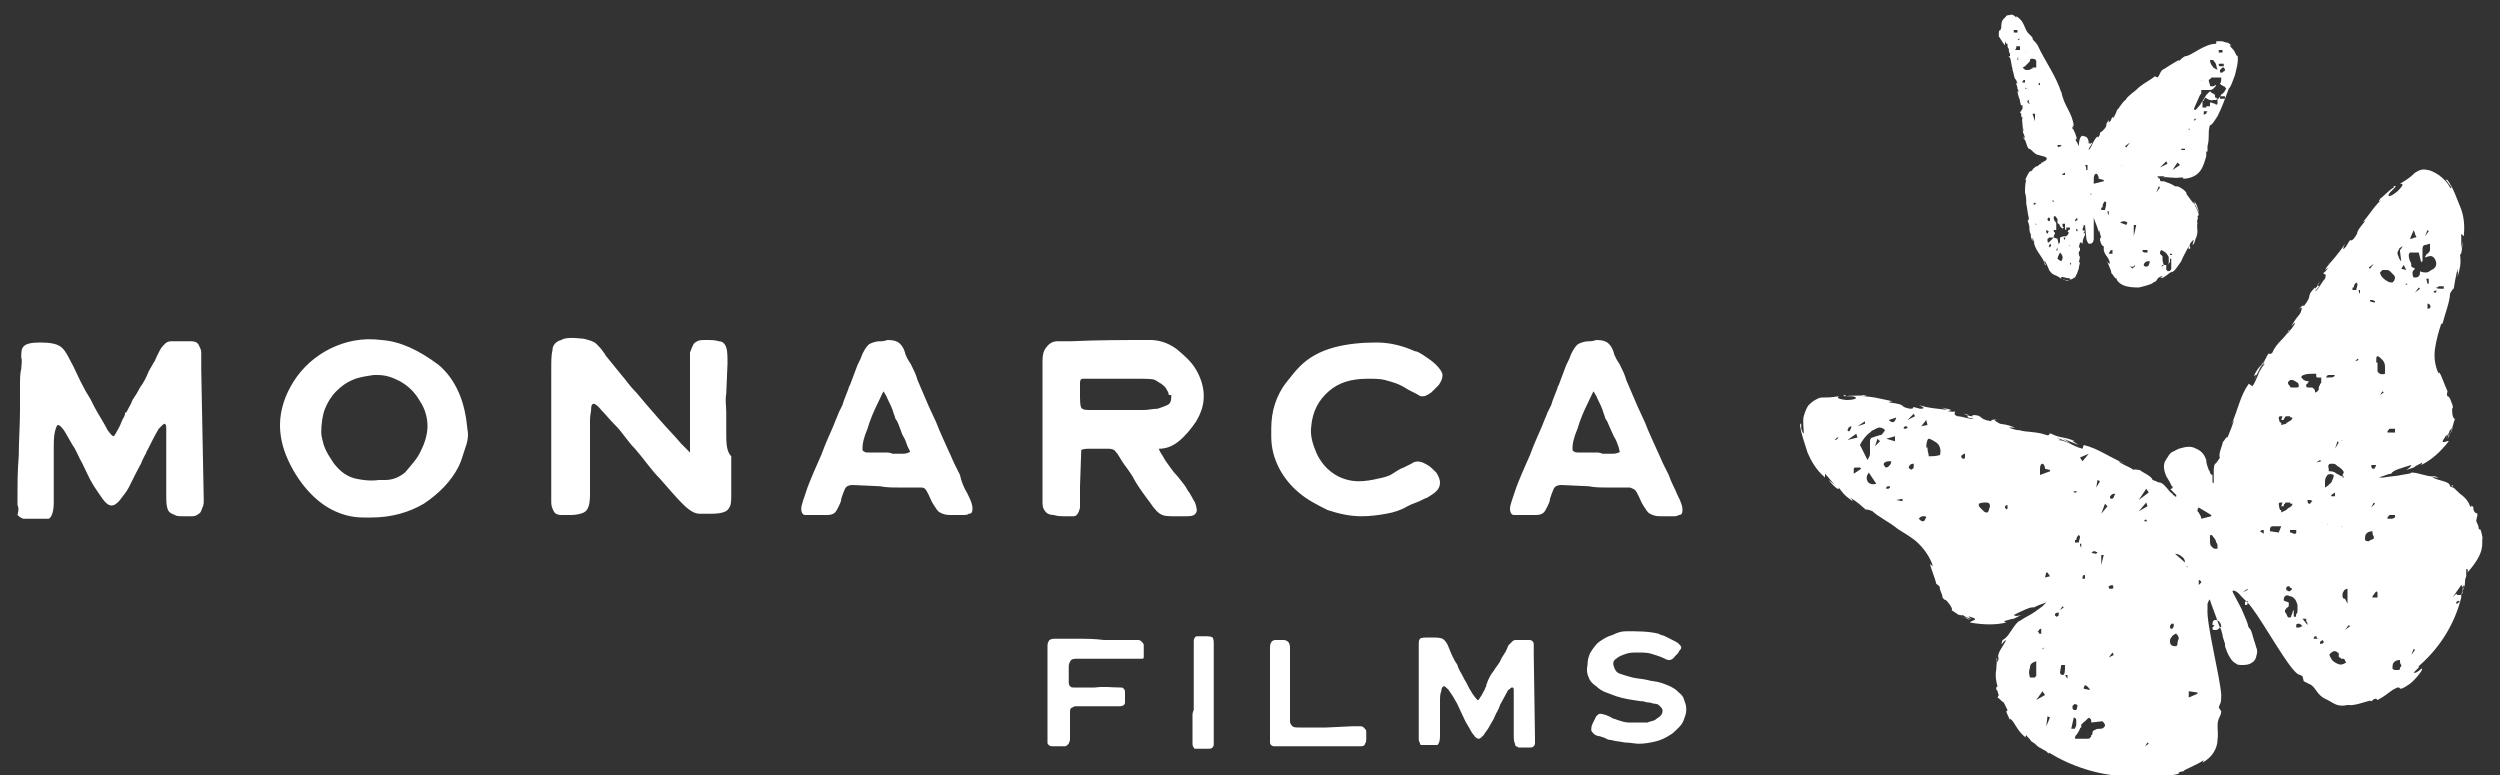 <?xml version="1.0" encoding="utf-8"?>
<!-- Generator: Adobe Illustrator 24.1.1, SVG Export Plug-In . SVG Version: 6.00 Build 0)  -->
<svg version="1.1" id="Capa_1" xmlns="http://www.w3.org/2000/svg" xmlns:xlink="http://www.w3.org/1999/xlink" x="0px" y="0px"
	 viewBox="0 0 200 62" style="enable-background:new 0 0 200 62;" xml:space="preserve">
<rect x="0" y="0" width="200" height="62" fill="#333333" stroke="none"/>
<style type="text/css">
	.st0{fill:#FFFFFF;}
</style>
<g>
	<g>
		<path class="st0" d="M1.4,40.4c0-0.2,0-0.4,0-0.6c0-1.1,0-2.2,0.1-3.3c0-1.2,0.1-2.5,0.1-3.7v-0.4c0-0.5,0-1,0-1.5
			c0-0.6,0-1,0.1-1.4c0-0.3,0.1-0.6,0-0.9c0-0.4,0-0.7,0.2-0.9c0.2-0.2,0.6-0.3,1.3-0.3c0.8,0,1.3,0.1,1.6,0.3
			c0.3,0.2,0.5,0.5,0.8,1.1c0.4,0.7,0.7,1.5,1.1,2.2c0.1,0.2,0.2,0.4,0.4,0.7C7.3,32,7.5,32.5,7.8,33c0.3,0.5,0.6,1,0.8,1.4
			c0.3,0.4,0.4,0.5,0.5,0.5c0,0,0.1-0.1,0.2-0.3c0.1-0.2,0.3-0.5,0.4-0.8c0.1-0.3,0.3-0.5,0.3-0.7c0-0.1,0-0.1,0.1-0.1
			c0.2-0.4,0.4-0.7,0.5-1c0.2-0.3,0.4-0.6,0.6-1c0.3-0.4,0.5-0.8,0.7-1.3c0.1-0.2,0.3-0.5,0.4-0.7c0.1-0.1,0.1-0.2,0.2-0.4
			c0.1-0.2,0.2-0.4,0.3-0.6c0.1-0.2,0.3-0.4,0.4-0.5c0.2-0.2,0.4-0.2,0.6-0.2h1.5c0.3,0,0.5,0.1,0.6,0.3c0.1,0.2,0.2,0.4,0.2,0.6
			c0,0.2,0,0.5,0,0.7c0,0.2,0,0.5,0,0.7L16.3,40c0,0.2,0,0.4-0.1,0.6c-0.1,0.2-0.1,0.4-0.3,0.5c-0.1,0.1-0.3,0.2-0.5,0.2
			c-0.2,0-0.3,0-0.4,0c-0.1,0-0.2,0-0.3,0c-0.3,0-0.6,0-0.7-0.1c-0.3-0.1-0.5-0.2-0.6-0.5c-0.1-0.3-0.1-0.7-0.1-1.2
			c0-0.5,0-0.9,0-1.4c0-0.3,0-0.7,0-1.1l0-2.8c0-0.2-0.1-0.3-0.1-0.3c0,0-0.1,0-0.2,0.1c-0.1,0.1-0.2,0.2-0.3,0.3
			c-0.3,0.5-0.6,1.1-0.9,1.7c-0.1,0.1-0.1,0.3-0.2,0.4l-0.2,0.4c-0.1,0.3-0.3,0.6-0.5,1c-0.2,0.4-0.4,0.8-0.6,1.2
			c-0.2,0.4-0.5,0.7-0.7,1c-0.5,0.6-0.9,0.6-1.4-0.1c-0.2-0.3-0.5-0.7-0.8-1.2c-0.3-0.5-0.5-1-0.8-1.6c-0.3-0.5-0.5-1.1-0.8-1.5
			c-0.3-0.5-0.5-0.9-0.7-1.2c-0.3-0.4-0.4-0.4-0.5-0.4c0,0-0.1,0.1-0.2,0.5c-0.1,0.4-0.1,0.9-0.1,1.4c0,0.6,0,1.2,0,1.9
			c0,0.9,0,1.7,0,2.4c0,0.8-0.2,1.2-0.4,1.3c0,0,0,0-0.1,0l-1.9,0h0c-0.1,0-0.3-0.1-0.5-0.3C1.5,40.8,1.5,40.6,1.4,40.4z M37.2,35.9
			c-0.2,0.6-0.3,1-0.5,1.4c-0.6,1.2-1.6,2.2-2.8,3c-1.2,0.7-2.6,1.1-4.2,1.1h-0.6c-0.9,0-1.7-0.2-2.5-0.6c-0.8-0.4-1.5-1-2.1-1.7
			c-0.6-0.7-1.1-1.5-1.5-2.4c-0.4-0.9-0.6-1.8-0.6-2.7c0-1.2,0.4-2.4,1.1-3.5c0.7-1.1,1.7-2,2.9-2.6c1.2-0.6,2.6-0.9,4.1-0.7
			c1.5,0.1,3,0.8,4.6,2c0.7,0.6,1.2,1.3,1.6,2.2c0.4,0.9,0.6,1.9,0.7,3C37.5,34.8,37.4,35.4,37.2,35.9z M33.7,36
			c0.3-0.6,0.5-1.3,0.5-1.9c0-0.7-0.2-1.4-0.6-2c-0.4-0.7-0.9-1.2-1.6-1.6c-0.6-0.3-1.1-0.5-1.8-0.5c-0.1,0-0.2,0-0.3,0
			c-0.7,0.1-1.3,0.2-1.7,0.4c-0.5,0.2-0.9,0.5-1.3,0.9c-0.4,0.4-0.7,0.9-0.9,1.4c-0.2,0.5-0.3,1.2-0.3,1.9c0,0.3,0.1,0.6,0.2,1
			c0.1,0.3,0.3,0.7,0.5,1c0.2,0.3,0.3,0.5,0.5,0.7c0.5,0.6,1.1,0.9,1.6,1c0.5,0.1,1.1,0.2,1.8,0.1l0.5,0c0.6,0,1.1-0.2,1.6-0.6
			C32.9,37.2,33.4,36.7,33.7,36z M58.1,34.6v-0.4c0-0.4,0-0.8,0-1.2c0-0.5-0.1-1,0-1.5l0.1-2.4c0-0.6,0-1-0.1-1.3
			c-0.1-0.3-0.3-0.5-0.6-0.5c-0.3-0.1-0.6-0.1-1.1-0.1h-0.1c-0.4,0-0.6,0.1-0.8,0.3c-0.1,0.2-0.2,0.4-0.3,0.7c0,0.3,0,0.6,0,0.9v0.3
			c0,0.5,0,1,0,1.5c0,0.5,0,1,0,1.6l0,3.7c-0.1-0.1-0.3-0.3-0.7-0.7c-0.5-0.6-1.1-1.2-1.8-2c-0.7-0.8-1.3-1.5-1.8-2.1
			c-0.6-0.6-0.9-1.1-1.1-1.3c-0.4-0.5-0.9-1.1-1.3-1.6c-0.1-0.1-0.1-0.2-0.2-0.3c-0.2-0.3-0.4-0.5-0.6-0.7c-0.2-0.2-0.6-0.3-1-0.4
			c-0.9-0.1-1.5-0.1-1.8,0.1c-0.4,0.1-0.7,0.4-0.7,0.8c-0.1,0.4-0.1,0.9-0.1,1.6c0,0.3,0,0.7,0,1v5.7c0,0.3,0,0.7,0,1
			c0,0.6,0,1.1,0,1.7c0,0.1,0,0.3,0,0.5c0,0.2,0,0.5,0,0.7c0,0.3,0.1,0.5,0.2,0.7c0.1,0.2,0.3,0.3,0.6,0.3l0.4,0c0.1,0,0.3,0,0.4,0
			c0.4,0,0.8-0.1,1-0.2c0.4-0.2,0.5-0.7,0.5-1.5c0-0.4,0-0.8,0-1.2c0-0.4,0-0.9,0-1.2v-0.1c0-0.2,0-0.5,0-0.9c0-0.4,0-0.8,0-1.2
			c0-0.4,0-0.9,0-1.3c0-0.4,0.1-0.7,0.1-1c0-0.2,0.1-0.3,0.2-0.3c0,0,0.2,0,0.6,0.5c0.3,0.3,0.7,0.8,1.2,1.3
			c0.5,0.5,0.9,1.2,1.5,1.8c0.7,0.8,1.3,1.7,2,2.4c0.7,0.8,1.3,1.5,1.8,2c0.6,0.6,1,0.8,1.4,0.8h0.5c0.6,0,1,0,1.3-0.1
			c0.4-0.1,0.5-0.3,0.6-0.5c0.1-0.2,0.1-0.6,0.1-1.1v-0.2c0-0.3,0-0.7,0-1.1c0-0.6,0-1.1,0-1.6C58.1,36.1,58.1,35.4,58.1,34.6z
			 M77.4,39.5c0.3,0.6,0.4,0.9,0.4,1.2c0,0.3-0.1,0.4-0.3,0.4c-0.1,0.1-0.3,0.1-0.5,0.1c-0.1,0-0.3,0-0.4,0c-0.1,0-0.1,0-0.2,0H76
			c-0.4,0-0.6-0.1-0.8-0.2c-0.2-0.1-0.3-0.3-0.5-0.6c-0.2-0.3-0.3-0.6-0.4-0.8c-0.1-0.2-0.2-0.4-0.3-0.5C74,39.1,73.9,39,73.7,39
			c-0.2,0-0.5,0-1,0c-0.2,0-0.4,0-0.9,0c-0.4,0-0.9,0-1.4-0.1l-2.2-0.1c-0.3,0-0.5,0.1-0.6,0.3c-0.1,0.2-0.2,0.5-0.3,0.8
			c0,0.2-0.1,0.4-0.2,0.6c-0.1,0.2-0.2,0.4-0.3,0.5c-0.1,0.1-0.3,0.2-0.6,0.2c-0.1,0-0.3,0-0.5,0c-0.3,0-0.5,0-0.7,0
			c-0.2,0-0.4,0-0.6,0c-0.1,0-0.3-0.1-0.3-0.5c0-0.3,0.2-0.8,0.5-1.7c0.3-0.8,0.7-1.7,1.1-2.6c0.4-1.1,0.8-1.9,1-2.4
			c0.1-0.3,0.3-0.7,0.4-1c0.1-0.2,0.2-0.4,0.3-0.6c0.1-0.4,0.3-0.8,0.4-1.1c0.1-0.2,0.1-0.4,0.2-0.5c0.1-0.3,0.2-0.5,0.3-0.8
			c0.1-0.3,0.2-0.5,0.3-0.8l0.1-0.2c0.1-0.2,0.2-0.4,0.3-0.7c0.2-0.4,0.4-0.7,0.6-0.8c0.2-0.1,0.5-0.2,0.8-0.2c0.2,0,0.3,0,0.6-0.1
			c0.5,0,0.8,0.1,1,0.3c0.2,0.2,0.3,0.4,0.4,0.7c0,0.1,0.1,0.3,0.2,0.5c0.1,0.2,0.2,0.3,0.3,0.5c0.2,0.4,0.4,0.8,0.5,1.2
			c0.3,0.7,0.6,1.4,0.9,2.1c0.2,0.4,0.4,0.9,0.6,1.3c0.3,0.8,0.7,1.6,1,2.3c0.2,0.4,0.3,0.7,0.5,1.1c0.1,0.2,0.2,0.4,0.4,0.8
			C76.9,38.5,77.1,39,77.4,39.5z M72.6,35.7c-0.1-0.3-0.2-0.6-0.4-0.9L71.9,34c-0.1-0.2-0.1-0.3-0.2-0.4c-0.1-0.1-0.1-0.3-0.2-0.5
			c-0.1-0.4-0.3-0.8-0.5-1.2c-0.1-0.3-0.3-0.5-0.3-0.6c-0.1,0.1-0.2,0.4-0.5,1c-0.3,0.6-0.6,1.3-0.8,2C69.1,35,69,35.5,69,35.8
			c0,0.2,0,0.3,0.1,0.3c0.1,0.1,0.2,0.1,0.4,0.1c0.2,0,0.4,0,0.6,0c0.1,0,0.1,0,0.2,0c0.2,0,0.3,0,0.5,0c0.2,0,0.4,0,0.6,0.1
			c0.2,0,0.4,0,0.7,0c0.2,0,0.4,0,0.6-0.1c0.1,0,0.1-0.1,0.1-0.1C72.8,36.1,72.8,36.1,72.6,35.7z M83.4,39.4c0-0.2,0-0.4,0-0.5
			l0-4.1c0-0.7,0-1.4,0-2.1c0-0.7,0-1.4,0-2.1c0-0.2,0-0.3,0-0.5c0-0.4,0-0.8,0-1.3c0-0.4,0.1-0.8,0.3-1c0.2-0.3,0.5-0.5,0.9-0.5
			l1.1,0c2.1-0.1,4.2-0.1,6.3-0.1c0.7,0,1.4,0.2,2.1,0.7c0.6,0.5,1.2,1,1.6,1.7c0.4,0.7,0.6,1.4,0.6,2.1c0,0.7-0.2,1.3-0.6,2
			c-0.4,0.6-0.9,1.2-1.4,1.6c-0.5,0.4-1,0.6-1.6,0.6c0.1,0.3,0.3,0.5,0.5,0.9c0.3,0.4,0.6,0.9,1,1.3c0.3,0.4,0.6,0.7,0.8,1.1
			c0.3,0.4,0.4,0.7,0.6,1c0.1,0.3,0.2,0.6,0.1,0.8c-0.1,0.2-0.3,0.3-0.7,0.3h-0.6c-0.1,0-0.3,0-0.4,0c-0.4,0-0.8,0-1-0.1
			c-0.3-0.1-0.6-0.4-1-1c-0.3-0.4-0.6-0.8-0.8-1.1c-0.2-0.3-0.4-0.6-0.6-1c-0.2-0.3-0.4-0.6-0.7-1l-0.2-0.3
			c-0.1-0.2-0.2-0.3-0.3-0.5c0,0-0.1-0.1-0.1-0.1c-0.1-0.1-0.1-0.2-0.2-0.2c0,0-0.1-0.1-0.4-0.1c-0.1,0-0.3,0-0.5,0
			c-0.3,0-0.7,0-1,0c-0.3,0-0.5,0-0.7,0.1l-0.1,2.9c0,0.2,0,0.4,0,0.6c0,0.4,0,0.8,0,1.1c-0.1,0.5-0.3,0.7-0.5,0.7
			c-0.2,0-0.4,0-0.7,0c-0.3,0-0.6,0-0.9-0.1c-0.3,0-0.5-0.1-0.6-0.2c-0.2-0.2-0.3-0.4-0.3-0.8C83.4,40,83.4,39.7,83.4,39.4z
			 M93.5,31.6c0-0.2-0.1-0.3-0.2-0.5c-0.1-0.2-0.3-0.3-0.4-0.4c-0.2-0.1-0.3-0.2-0.5-0.3c-0.2-0.1-0.7-0.1-1.4-0.1c-0.7,0-1.4,0-2,0
			c-0.6,0-1,0-1.3,0c-0.1,0-0.2,0-0.2,0c-0.1,0-0.3,0-0.4,0c-0.2,0-0.4,0-0.5,0c-0.1,0-0.2,0.1-0.2,0.3c0,0.2,0,0.6,0,1.2
			c0,0.7,0.1,0.9,0.2,0.9c0.1,0.1,0.3,0.1,0.9,0.1l2.9,0c0.3,0,0.7,0,1.1,0c0.4,0,0.7-0.1,1.1-0.1c0.3-0.1,0.6-0.2,0.8-0.3
			c0.2-0.1,0.3-0.3,0.3-0.6V31.6z M101.7,34.3v0.6c0,0.9,0.2,1.7,0.6,2.5c0.4,0.8,1,1.5,1.6,2c0.7,0.6,1.5,1,2.3,1.4
			c0.9,0.3,1.8,0.5,2.7,0.5c0.8,0,1.4-0.1,2-0.2c0.6-0.1,1.2-0.3,1.7-0.6c0.2-0.1,0.4-0.2,0.7-0.3c0.3-0.1,0.6-0.3,0.9-0.4
			c0.3-0.2,0.5-0.3,0.7-0.5c0.2-0.2,0.3-0.4,0.3-0.7c0-0.2-0.1-0.5-0.3-0.8c-0.2-0.2-0.5-0.5-0.7-0.6c-0.5-0.3-0.9-0.4-1.3-0.1
			c-0.2,0.1-0.4,0.2-0.6,0.3c-0.3,0.1-0.6,0.3-0.9,0.5c-0.3,0.2-0.7,0.3-1.2,0.4c-0.4,0.1-1,0.2-1.5,0.2c-0.7,0-1.4-0.2-2-0.6
			c-0.6-0.4-1.1-1-1.4-1.7c-0.3-0.7-0.5-1.4-0.4-2.1c0.1-1.2,0.6-2.1,1.4-2.8c0.8-0.7,1.8-1,3.1-1c0.6,0,1,0,1.4,0.1
			c0.3,0.1,0.8,0.2,1.2,0.4c0.2,0.1,0.4,0.2,0.7,0.4c0.2,0.1,0.4,0.2,0.6,0.3c0.2,0.1,0.3,0.2,0.4,0.2h0.2c0.1,0,0.3-0.1,0.6-0.3
			c0.2-0.2,0.4-0.4,0.6-0.6c0.2-0.3,0.3-0.5,0.3-0.8c0-0.2-0.2-0.5-0.5-0.8c-0.3-0.3-0.6-0.5-0.9-0.7c-0.3-0.2-0.6-0.4-0.8-0.4
			c-0.9-0.4-1.9-0.7-3.1-0.7c-1.1,0-2.3,0.1-3.4,0.4c-1.1,0.3-2,0.8-2.7,1.5c-0.4,0.4-0.7,0.8-1.1,1.3c-0.4,0.5-0.7,1.1-0.9,1.7
			C101.8,32.9,101.7,33.6,101.7,34.3z M134.2,39.6c0.3,0.6,0.4,0.9,0.4,1.2c0,0.3-0.1,0.4-0.3,0.4c-0.1,0.1-0.3,0.1-0.5,0.1
			c-0.1,0-0.3,0-0.4,0c-0.1,0-0.1,0-0.2,0h-0.4c-0.4,0-0.6-0.1-0.8-0.2c-0.2-0.1-0.3-0.3-0.5-0.6c-0.2-0.3-0.3-0.6-0.4-0.8
			c-0.1-0.2-0.2-0.4-0.3-0.5c-0.1-0.1-0.2-0.1-0.4-0.2c-0.2,0-0.5,0-1,0c-0.2,0-0.4,0-0.9,0c-0.4,0-0.9,0-1.4-0.1l-2.2-0.1
			c-0.3,0-0.5,0.1-0.6,0.3c-0.1,0.2-0.2,0.5-0.3,0.8c0,0.2-0.1,0.4-0.2,0.6c-0.1,0.2-0.2,0.4-0.3,0.5c-0.1,0.1-0.3,0.2-0.6,0.2
			c-0.1,0-0.3,0-0.5,0c-0.3,0-0.5,0-0.7,0c-0.2,0-0.4,0-0.6,0c-0.1,0-0.3-0.1-0.3-0.5c0-0.3,0.2-0.8,0.5-1.7
			c0.3-0.8,0.7-1.7,1.1-2.6c0.4-1.1,0.8-1.9,1-2.4c0.1-0.3,0.3-0.7,0.4-1c0.1-0.2,0.2-0.4,0.3-0.6c0.1-0.4,0.3-0.8,0.4-1.1
			c0.1-0.2,0.1-0.4,0.2-0.5c0.1-0.3,0.2-0.5,0.3-0.8c0.1-0.3,0.2-0.5,0.3-0.8l0.1-0.2c0.1-0.2,0.2-0.4,0.3-0.7
			c0.2-0.4,0.4-0.7,0.6-0.8c0.2-0.1,0.5-0.2,0.8-0.2c0.2,0,0.3,0,0.6-0.1c0.5,0,0.8,0.1,1,0.3c0.2,0.2,0.3,0.4,0.4,0.7
			c0,0.1,0.1,0.3,0.2,0.5c0.1,0.2,0.2,0.3,0.3,0.5c0.2,0.4,0.4,0.8,0.5,1.2c0.3,0.7,0.6,1.4,0.9,2.1c0.2,0.4,0.4,0.9,0.6,1.3
			c0.3,0.8,0.7,1.6,1,2.3c0.2,0.4,0.3,0.7,0.5,1.1c0.1,0.2,0.2,0.4,0.4,0.8C133.7,38.6,134,39.1,134.2,39.6z M129.5,35.8
			c-0.1-0.3-0.2-0.6-0.4-0.9l-0.4-0.9c-0.1-0.2-0.1-0.3-0.2-0.4c-0.1-0.1-0.1-0.3-0.2-0.5c-0.1-0.4-0.3-0.8-0.5-1.2
			c-0.1-0.3-0.3-0.5-0.3-0.6c-0.1,0.1-0.2,0.4-0.5,1c-0.3,0.6-0.6,1.3-0.8,2c-0.3,0.7-0.4,1.2-0.4,1.5c0,0.2,0,0.3,0.1,0.3
			c0.1,0.1,0.2,0.1,0.4,0.1c0.2,0,0.4,0,0.6,0c0.1,0,0.1,0,0.2,0c0.2,0,0.3,0,0.5,0c0.2,0,0.4,0,0.6,0.1c0.2,0,0.4,0,0.7,0
			c0.2,0,0.4,0,0.6-0.1c0.1,0,0.1-0.1,0.1-0.1C129.6,36.3,129.6,36.2,129.5,35.8z M86.1,51.1c-0.7,0-1.3,0-1.8,0
			c-0.2,0-0.4,0.1-0.4,0.2c-0.1,0.1-0.1,0.3-0.1,0.5c0,0,0,0.1,0,0.1c0,2.4,0,4.9,0,7.3c0,0,0,0,0,0c0,0.1,0,0.2,0,0.2
			c0,0.1,0,0.1,0.1,0.2c0.1,0.1,0.2,0.1,0.3,0.1c0,0,0,0,0,0c0.3,0,0.6,0,1,0c0.1,0,0.2-0.1,0.3-0.2c0-0.1,0.1-0.2,0.1-0.3
			c0-0.4,0-0.7,0-1.1c0-0.1,0-0.2,0-0.3c0-0.3,0-0.6,0-0.9c0-0.2,0.1-0.3,0.2-0.3c0.1-0.1,0.2-0.1,0.4-0.1c0.4,0,0.9,0,1.3,0
			c0.3,0,0.6,0,0.9,0c0.2,0,0.4,0,0.6,0c0.2,0,0.4,0,0.6,0c0.2,0,0.4-0.1,0.4-0.3c0-0.3,0-0.5,0-0.8c0-0.1,0-0.2-0.1-0.3
			c-0.1-0.1-0.1-0.1-0.3-0.1c-0.6,0-1.3-0.1-2,0c0,0-0.1,0-0.1,0c-0.3,0-0.6,0-0.8,0c-0.3,0-0.5,0-0.8,0c-0.1,0-0.2,0-0.3-0.1
			c0,0-0.1-0.1-0.1-0.3c0,0,0,0,0,0c0-0.2,0-0.5,0-0.7c0-0.1,0-0.2,0-0.4c0-0.1,0-0.1,0-0.2c0-0.2,0.1-0.4,0.2-0.5
			c0.1-0.1,0.3-0.1,0.5-0.1c0.3,0,0.6,0,0.9,0c0.2,0,0.3,0,0.4,0c0.2,0,0.3,0,0.5,0c0.5,0,1.1,0,1.6,0c0.5,0,0.9,0,1.4,0
			c0,0,0,0,0.1,0c0.1,0,0.2,0,0.3,0c0.1,0,0.1-0.1,0.1-0.2c0-0.1,0-0.2,0-0.4c0,0,0,0,0,0c0-0.1,0-0.2,0-0.3c0-0.1,0-0.2,0-0.2
			c0-0.1-0.1-0.2-0.2-0.3c-0.1-0.1-0.2-0.1-0.3-0.1c-0.3,0-0.6,0-0.9,0c-0.1,0-0.2,0-0.4,0c-0.1,0-0.3,0-0.4,0c-0.4,0-0.7,0-1,0
			C87.6,51.1,86.9,51.1,86.1,51.1z M95.4,57.3c0,0.6,0,1.1,0,1.6c0,0.2,0,0.3,0,0.5c0,0.2,0,0.3,0.1,0.4c0,0.1,0.1,0.1,0.2,0.1
			c0.1,0,0.3,0,0.6,0c0.1,0,0.2,0,0.4,0c0.1,0,0.2,0,0.3-0.1c0.1-0.1,0.1-0.2,0.1-0.3c0-0.1,0-0.2,0-0.4c0-0.3,0-0.7,0-1.3
			c0-0.5,0-1.1,0-1.6c0-0.3,0-0.6,0-0.8c0-0.3,0-0.7,0-1.1c0-0.5,0-0.9,0-1.4c0-0.5,0-0.8,0-1.2c0-0.4,0-0.6-0.1-0.7
			c-0.1-0.1-0.4-0.1-0.7-0.1c-0.1,0-0.2,0-0.4,0c-0.1,0-0.3,0-0.3,0.1c-0.1,0.1-0.1,0.2-0.1,0.4c0,0.1,0,0.3,0,0.5
			c0,0.1,0,0.1,0,0.2c0,0.3,0,0.5,0,0.8c0,0.3,0,0.5,0,0.8c0,0.6,0,1.1,0,1.6c0,0.5,0,1,0,1.5C95.4,57,95.4,57.1,95.4,57.3z
			 M101.6,58.4C101.6,58.4,101.6,58.4,101.6,58.4c0,0.5,0,0.8,0,1c0,0.2,0.2,0.3,0.3,0.3c0.2,0,0.5,0,0.9,0c0.2,0,0.3,0,0.6,0
			c0.6,0,1.1,0,1.6,0c0.5,0,1.1,0,1.6,0c0.2,0,0.4,0,0.6,0c0.4,0,0.7,0,1.1,0c0,0,0,0,0,0c0.3,0,0.5,0,0.6,0c0.2,0,0.3-0.1,0.3-0.2
			c0.1-0.1,0.1-0.3,0.1-0.5c0,0,0-0.1,0-0.1c0-0.2,0-0.3,0-0.4c0-0.1-0.1-0.2-0.2-0.3c-0.1-0.1-0.2-0.1-0.4-0.1c-0.2,0-0.3,0-0.5,0
			l-2.1,0.1l-2.1,0c-0.3,0-0.5,0-0.6-0.1c-0.1-0.1-0.2-0.2-0.2-0.4c0-0.2,0-0.4,0-0.7c0,0,0,0,0,0c0-0.2,0-0.5,0-0.7
			c0-0.5,0-0.9,0-1.4c0-0.3,0-0.7,0-1c0-0.3,0-0.7,0-1c0-0.1,0-0.2,0-0.4c0-0.2,0-0.4,0-0.6c0-0.2,0-0.3-0.1-0.5
			c-0.1-0.1-0.2-0.2-0.4-0.2c-0.1,0-0.2,0-0.2,0c-0.2,0-0.4,0-0.5,0c-0.1,0-0.3,0.1-0.3,0.2c-0.1,0.1-0.1,0.3-0.1,0.6L101.6,58.4z
			 M117.8,55.5c-0.2-0.3-0.3-0.5-0.5-0.9c-0.2-0.3-0.3-0.6-0.5-0.9c-0.1-0.2-0.2-0.4-0.2-0.5c-0.3-0.4-0.5-0.9-0.7-1.4
			c-0.1-0.3-0.3-0.6-0.5-0.7c-0.2-0.1-0.5-0.1-1-0.1c-0.4,0-0.7,0-0.8,0.1c-0.1,0.1-0.1,0.3-0.1,0.5c0,0.2,0,0.3,0,0.6
			c0,0.2,0,0.5,0,0.9c0,0.4,0,0.7,0,1c0,0.1,0,0.2,0,0.3c0,0.8,0,1.6,0,2.3c0,0.7,0,1.4,0,2.1c0,0.1,0,0.2,0,0.4
			c0,0.1,0.1,0.2,0.1,0.3c0,0.1,0.1,0.1,0.2,0.1l1.2,0c0.1-0.1,0.2-0.3,0.2-0.7s0-0.9,0-1.5c0-0.4,0-0.8,0-1.2c0-0.4,0-0.7,0.1-0.9
			c0-0.2,0.1-0.4,0.2-0.4c0.1,0,0.2,0.1,0.4,0.3c0.1,0.2,0.3,0.4,0.5,0.8c0.2,0.3,0.3,0.6,0.5,1c0.2,0.4,0.3,0.7,0.5,1
			c0.2,0.3,0.3,0.6,0.5,0.8c0.1,0.2,0.3,0.3,0.4,0.3c0.1,0,0.2-0.1,0.4-0.3c0.1-0.2,0.3-0.4,0.4-0.6c0.1-0.2,0.3-0.5,0.4-0.7
			c0.1-0.2,0.2-0.5,0.3-0.6c0-0.1,0.1-0.2,0.1-0.2c0-0.1,0.1-0.2,0.1-0.3c0.2-0.4,0.4-0.7,0.6-1.1c0-0.1,0.1-0.1,0.2-0.2
			c0.1-0.1,0.1-0.1,0.2-0.1c0.1,0,0.1,0.1,0.1,0.3l0,1.8c0,0.2,0,0.5,0,0.7c0,0.3,0,0.6,0,0.9c0,0.4,0,0.6,0.1,0.8
			c0,0.2,0.1,0.2,0.3,0.3c0.1,0,0.3,0,0.6,0c0.1,0,0.2,0,0.3,0c0.1,0,0.2,0,0.3-0.1c0.1-0.1,0.1-0.2,0.1-0.3c0-0.1,0-0.2,0-0.3
			l-0.1-6.7c0-0.1,0-0.3,0-0.4c0-0.2,0-0.3,0-0.4c0-0.1,0-0.2-0.1-0.3c-0.1-0.1-0.2-0.1-0.3-0.1h-1c-0.1,0-0.2,0-0.3,0.1
			c-0.1,0.1-0.2,0.2-0.3,0.3c-0.1,0.1-0.1,0.3-0.2,0.4c0,0.1-0.1,0.2-0.1,0.2c-0.1,0.2-0.2,0.3-0.3,0.5c-0.1,0.3-0.3,0.5-0.5,0.8
			c-0.1,0.2-0.3,0.4-0.4,0.6c-0.1,0.2-0.2,0.4-0.3,0.7c0,0,0,0,0,0.1c-0.1,0.1-0.1,0.3-0.2,0.4c-0.1,0.2-0.2,0.4-0.3,0.5
			c-0.1,0.2-0.1,0.2-0.2,0.2C118.1,55.9,118,55.8,117.8,55.5z M127.1,54.2c0.1,0.3,0.3,0.5,0.6,0.7c0.2,0.2,0.5,0.4,0.8,0.5
			c0.3,0.1,0.5,0.2,0.8,0.3c0.6,0.2,1.3,0.3,2,0.4c0,0,0.1,0,0.1,0c0.1,0,0.3,0.1,0.5,0.1c0.2,0,0.3,0.1,0.5,0.1s0.3,0.1,0.4,0.2
			c0.1,0.1,0.2,0.2,0.2,0.3v0.1c0,0.2-0.1,0.3-0.2,0.4c-0.1,0.1-0.3,0.2-0.4,0.3c-0.2,0.1-0.4,0.1-0.6,0.2c-0.2,0-0.4,0-0.6,0
			c-0.3,0-0.6,0-0.9,0c-0.3,0-0.6-0.1-0.9-0.2c-0.2-0.1-0.4-0.1-0.5-0.2c-0.1-0.1-0.3-0.1-0.4-0.2c-0.1,0-0.3-0.1-0.5-0.1
			c-0.1,0-0.2,0.1-0.3,0.2c-0.1,0.2-0.2,0.4-0.3,0.6c-0.1,0.2-0.1,0.4-0.1,0.5c0,0.1,0.1,0.2,0.2,0.3c0.1,0.1,0.3,0.2,0.5,0.2
			c0.2,0.1,0.4,0.1,0.5,0.2c0.2,0.1,0.3,0.1,0.4,0.1c0.3,0.1,0.6,0.1,1.1,0.2c0.4,0,0.8,0.1,1.1,0.1c0.5,0,1-0.1,1.4-0.2
			c0.4-0.1,0.8-0.3,1.1-0.5c0.2-0.1,0.4-0.3,0.6-0.5c0.2-0.2,0.4-0.4,0.5-0.7c0.1-0.3,0.2-0.5,0.2-0.8v-0.1c0-0.3-0.1-0.5-0.2-0.8
			s-0.3-0.4-0.5-0.6c-0.2-0.2-0.4-0.3-0.6-0.4c-0.2-0.1-0.5-0.2-0.8-0.3c-0.3-0.1-0.7-0.1-1-0.2c-0.4-0.1-0.8-0.1-1.2-0.2
			c-0.4-0.1-0.7-0.2-1-0.3c-0.3-0.1-0.4-0.3-0.5-0.6c-0.1-0.3,0-0.5,0.2-0.6c0.2-0.2,0.5-0.3,0.8-0.4c0.3-0.1,0.6-0.1,0.8-0.1
			c0.5,0,0.9,0,1.2,0.1c0.3,0.1,0.7,0.2,1.1,0.4c0.3,0.2,0.6,0.1,0.8-0.2c0,0,0.1-0.1,0.2-0.2c0.1-0.1,0.1-0.2,0.2-0.3
			c0.1-0.1,0.1-0.2,0.1-0.2c0-0.1-0.1-0.2-0.2-0.3c-0.1-0.1-0.3-0.2-0.5-0.3c-0.2-0.1-0.4-0.2-0.6-0.3c-0.2-0.1-0.4-0.1-0.5-0.2
			c-0.8-0.2-1.7-0.2-2.6-0.2c-0.4,0-0.7,0.1-1.1,0.3c-0.4,0.1-0.7,0.3-1,0.5c-0.3,0.2-0.5,0.5-0.7,0.8c-0.2,0.3-0.3,0.7-0.3,1.1
			C126.9,53.7,127,54,127.1,54.2z"/>
	</g>
	<g>
		<g>
			<path class="st0" d="M166.5,19.9L166.5,19.9C166.5,19.9,166.5,20,166.5,19.9C166.5,20,166.5,19.9,166.5,19.9z"/>
			<path class="st0" d="M160.4,3.6c0-0.1,0-0.3,0-0.3l0.1,0.2c0,0,0.1,0,0.1,0c0,0,0,0,0,0.1c0,0.1,0,0.2,0.1,0.3
				c0,0.1,0,0.3,0.1,0.4c0,0.1,0,0.1,0,0.2c0,0,0,0-0.1,0c0,0,0,0.1,0.1,0.1c0.1,0.3,0.1,0.6,0.2,0.9c0,0,0,0.1,0,0.1
				c0.1,0.2,0.1,0.5,0.2,0.7l0,0l0.1,0.1c0,0.1,0.1,0.2,0.1,0.3c0,0,0,0-0.1-0.1c0,0.3,0.1,0.2,0.1,0.5c0,0,0,0,0,0l0.1,0.2
				c0,0-0.1,0.1-0.1-0.1c0,0.5,0.2,0.7,0.2,0.9l0,0c0.1,0.5,0.1,0.3,0.2,0.3c0,0.1,0,0.2,0,0.3L161.6,9l0.1,0.1c0,0.1,0,0.2,0,0.2
				c0.1,0.2,0,0,0.1,0.1c-0.1,0.3,0.1,0.9,0,1c0.1,0.1,0-0.3,0.1,0c-0.2,0.1,0.1,0.4,0.1,0.7c-0.1-0.1-0.1-0.4-0.1,0
				c0.2,0.1,0.2,0.6,0.4,0.8c0,0,0.1,0,0.2,0.1c0.2,0.2,0.4,0.4,0.6,0.4c0.2,0.1,0.8,0.1,0.6,0.4c-0.1,0.1-0.2,0.1-0.3,0.2
				c0,0-0.1,0-0.1,0c0,0,0,0,0,0.1c-0.1,0-0.2,0.1-0.3,0.2c0,0,0,0-0.1,0c-0.1,0.1-0.3,0.2-0.3,0.3c-0.1,0.1-0.1,0.1-0.2,0.1
				c-0.2,0.2-0.5,0.9-0.3,0.7l0,0l0,0c-0.1,0.3-0.1,0.7-0.1,1c0.1,0.3,0.1,0.6,0.1,0.9l0,0c0.1,0.4,0.1,0.8,0.2,1.1
				c0,0.1,0,0.3-0.1,0.2c0.1,0.3,0.1,0.3,0.2,0.7c-0.1-0.3,0,0.1-0.1-0.3c0.1,0.4,0,0.5,0.2,0.8c-0.1-0.1,0,0.3,0.1,0.5l0-0.3
				c0.1,0.2,0.1,0.4,0.2,0.5l-0.1-0.1c0.2,0.8,0.8,1.2,0.9,1.8c0.2,0.1-0.2-0.4,0-0.3c0.2,0.3,0.3,0.7,0.4,0.8
				c0.3,0.4,0.4,0.2,0.9,0.6c0-0.1-0.1-0.2,0.3-0.1c0.2,0.1,0.3,0,0.4,0.1c0.1,0,0,0.1-0.1,0.1c-0.1,0-0.2,0-0.2,0
				c-0.2,0-0.4-0.1-0.2,0l0.1,0c0.1,0.1,0.4,0,0.6-0.1c0.2-0.1,0.3-0.2,0.2-0.1c0.2-0.4,0.1-0.2-0.1,0c0.3-0.2,0.3-0.5,0.4-0.7
				c0-0.2,0.1-0.4,0.1-0.6c0,0.1-0.1,0.1-0.1,0.1c0.2-0.7,0-0.3,0-0.8c0.1-0.3,0.1,0.1,0.1-0.4c0,0,0,0,0,0l-0.1,0l0.1-0.4h0.1
				l0.1,0.1c0-0.3,0.1-0.5,0.2-0.7l0,0.2c0-0.1,0-0.2,0-0.4l-0.1,0.1c0-0.1,0-0.2,0.1-0.2c0-0.1-0.1,0-0.2-0.1
				c0-0.1,0.1-0.3,0.1-0.4c0,0.1,0.1-0.2,0.1,0.2c0-0.1,0-0.2,0-0.3c0,0,0,0,0,0.1c0-0.1,0-0.1,0-0.2c0,0.1,0,0.2,0,0.2
				c0,0.1,0.1,0.9,0.1,1c0,0.2,0.1,0.4,0.2,0.5c0,0,0,0,0.1,0c0,0,0,0,0,0c0.2,0,0.3-0.2,0.3-0.4c0-0.1,0-0.8,0-1c0-0.3,0-0.6,0-0.7
				c0.1,0.4,0.3,0.7,0.4,1.2l0-0.2c0.1,0.1,0.1,0.4,0.2,0.6c-0.1,0-0.1,0.1-0.1,0.2c0,0,0.1,0.5,0.3,0.5l0,0.3
				c0.1,0.5,0.4,0.5,0.5,1.1c-0.1-0.1-0.1,0.1-0.2-0.2c0,0.2,0.1,0.3,0.1,0.3c0,0.1,0.2,0.4,0.2,0.6c0,0.1,0.1,0.1,0.2,0.3
				c0,0,0,0,0,0c0,0,0.2,0.3,0.2,0.1c0,0.3,0.4,0.6,0.8,0.7c0.4,0.1,0.8,0.1,1,0.1c0.4-0.1,0.9-0.2,1.2-0.4c0,0,0,0-0.1,0
				c0.5-0.1,0.2-0.3,0.7-0.5c0.3,0-0.2,0.2-0.1,0.1c0.2,0.2,0.6-0.3,1-0.5l-0.1,0.1c0.3-0.1,0.5-0.5,0.8-0.9c0,0,0,0,0,0
				c0.1-0.3,0.4-0.8,0.6-1.2c0,0.2-0.1,0.2,0.1,0.2c0.1-0.2-0.1,0,0-0.4c0.1-0.1,0.2-0.3,0.3-0.3l-0.1,0.4c0.2-0.1,0.2-0.5,0.3-0.6
				l0,0c0.2-0.6,0-0.6,0.1-1.2l0,0.1c-0.1-0.4,0.1-0.3,0-0.6l0.1-0.1c0-0.2-0.3-0.8-0.5-1.1c0.2,0.2,0.4,0.6,0.5,0.9
				c0-0.2-0.2-0.8-0.4-0.9c0.1,0.1,0.1,0.2,0.1,0.3c-0.2-0.2-0.4-0.5-0.7-0.9c0.1,0-0.1-0.3-0.5-0.5c-0.1-0.1-0.3-0.1-0.4-0.1
				c-0.3-0.2-0.6-0.3-0.9-0.4c0,0-0.1,0-0.1,0c0,0,0,0,0,0c0,0-0.1,0-0.1,0c0,0-0.1,0-0.1-0.1c0,0,0,0,0-0.1c-0.1,0-0.2-0.1-0.2-0.1
				c0,0,0,0,0,0c0.1,0,0.2,0.1,0.2,0.1c-0.1-0.1-0.1-0.1-0.1-0.1c0,0-0.1,0-0.1-0.1c0,0,0.1,0,0.1,0c0,0,0,0,0,0c0,0,0,0,0,0
				c0,0,0.1,0,0.1,0c0.1,0,0.2,0,0.4,0l-0.2,0.1c0.2-0.1,1,0.1,1.4,0c0.1,0,0.1,0,0.2,0c0.1,0,0.1,0.1,0,0.1c0.4,0,1-0.1,1.4-0.6
				c0.3-0.4,0.4-0.9,0.5-1.2l0,0.1c0-0.2,0-0.3,0-0.5c0,0,0,0.1,0.1,0c0-0.1,0-0.4,0-0.6l0,0.2c0.2-0.8,0-1.1,0.2-1.7
				c0.1,0.1,0.4-0.4,0.6-0.7l0,0c0.4-0.8,0.6-1.4,0.9-2.2c0.2-0.2,0.3-0.6,0.5-1.1c0.1-0.5,0.3-1,0.2-1.6c0,0.2-0.1,0-0.2-0.2
				c-0.1-0.3-0.5-0.5-0.4-0.6l0.1,0.1c0-0.1-0.2-0.3-0.4-0.3c-0.1,0-0.2-0.1-0.4-0.1c-0.2,0-0.2,0-0.4,0l0,0.2c-1,0-2,1-2.5,1
				c-0.2,0.1-0.4,0.3-0.5,0.4l0-0.1c-0.5,0.3-0.7,0.4-1.3,0.8l0.1-0.1c-0.3,0.2-0.3,0.5-0.5,0.7l-0.2-0.1c-0.5,0.4-1.2,0.7-1.6,1.2
				c0,0,0-0.1,0.1-0.1c-0.3,0.2-1,0.8-0.8,0.8c-0.1-0.1-0.5,0.5-0.7,0.8l0-0.1c-0.1,0.3-0.1,0.3-0.3,0.7c-0.1,0.1-0.1,0,0-0.1
				c-0.3,0.2-0.1,0.3-0.4,0.5l0-0.2c-0.2,0.3-0.2,0.3-0.2,0.5c-0.1,0.2-0.4,0.5-0.5,0.5c0,0.1,0,0.3-0.2,0.4c0,0,0-0.1,0-0.1
				c-0.4,0.4-0.4,0.8-0.7,1.1c0,0,0,0,0,0c0,0,0-0.1,0-0.1c0.2-0.3,0.3-0.5,0.3-0.5c-0.1,0-0.3,0.3-0.2-0.1c0,0.1,0,0.1-0.1,0.2
				c0-0.3-0.1-0.6-0.4-0.6c-0.3-0.2-0.4,0.5-0.4,0.8c-0.1-0.2-0.1-0.3-0.2-0.4c-0.1-0.1,0-0.2,0-0.3c0,0.1,0.1,0.2,0.1,0.2
				c-0.1-0.3-0.3-0.9-0.4-0.9c-0.1-0.4,0.2,0.2,0-0.3l0.1,0.1c-0.1-1.1-0.8-1.6-1-2.8c0,0.1,0,0.1,0,0.1c-0.4-1.3-1.3-2.5-1.9-3.8
				c-0.2-0.3-0.3-0.3-0.4-0.5l0-0.1l-0.3-0.3c-0.4-0.4-0.3-1-1-1.4l0,0.1c-0.1-0.1-0.3-0.3-0.5-0.2c-0.2,0-0.4,0.1-0.3,0.1
				c0,0-0.1,0.1-0.2,0.2l0,0c-0.2,0.2-0.2,0.5-0.2,0.7c-0.1,0.5-0.2-0.1-0.2,0.7C160.1,3.2,160.4,3.7,160.4,3.6z M162.7,16.4
				C162.7,16.3,162.7,16.3,162.7,16.4C162.7,16.3,162.7,16.3,162.7,16.4c0-0.1,0-0.1,0-0.1c0,0,0-0.1,0-0.1l0.2,0.1L162.7,16.4
				C162.8,16.4,162.8,16.4,162.7,16.4z M162.9,18L162.9,18C162.8,18,162.8,18,162.9,18c-0.1-0.1-0.1-0.1-0.1-0.1c0,0,0,0,0,0
				C162.9,17.9,162.9,17.9,162.9,18C162.9,18,162.9,18,162.9,18C162.9,18,162.9,18,162.9,18L162.9,18z M176.5,9.1
				C176.5,9.1,176.5,9.1,176.5,9.1C176.5,9.1,176.5,9.1,176.5,9.1C176.5,9.1,176.4,9.1,176.5,9.1c-0.1,0-0.2,0.1-0.2,0.1V8.9h0.3
				C176.5,9,176.5,9.1,176.5,9.1z M177.4,8.3C177.4,8.4,177.3,8.4,177.4,8.3c-0.1,0.1-0.1,0.1-0.2,0c-0.1,0-0.2-0.1-0.4-0.1v0.3
				c-0.1,0-0.2,0-0.2,0c-0.1,0-0.1,0-0.1,0.1c0,0-0.1,0-0.1,0c0,0-0.1,0-0.2,0c0-0.1,0-0.2,0-0.3c0-0.1,0-0.1,0-0.1c0,0,0,0,0-0.1
				c0,0,0.1,0,0.1-0.1c0,0,0.1-0.1,0.1-0.2c0.2,0.1,0.3,0.2,0.4,0.2c0.1,0,0.2,0.1,0.2,0c0.1,0,0.1,0,0.2,0c0.1,0,0.1,0,0.2-0.1
				C177.4,8.2,177.4,8.3,177.4,8.3z M178,7.8C177.9,7.8,177.9,7.8,178,7.8c0,0.1,0,0.1-0.1,0.1c0,0,0,0-0.1,0c0,0-0.1,0-0.2,0
				c0-0.1,0-0.1,0-0.1c0,0,0-0.1,0-0.1c0,0,0,0,0,0c0,0,0,0,0.1,0c0,0,0.1,0,0.2,0C178,7.7,178,7.7,178,7.8z M178,5.6
				c0,0,0,0.1-0.1,0.1c0,0-0.1,0.1-0.1,0.1c0,0-0.1,0-0.1,0c0,0,0,0,0,0c0,0,0,0,0,0c0,0,0,0-0.1,0c0-0.1,0-0.2,0-0.2c0,0,0,0,0,0
				c0,0,0,0,0,0c0,0,0,0,0,0c0,0,0,0,0.1-0.1c0.1-0.1,0.1-0.1,0.1-0.1c0,0,0.1,0,0.1,0C178,5.5,178,5.6,178,5.6z M177.6,4
				c0,0,0.1,0,0.1,0c0,0,0,0,0.1,0c0,0,0,0,0,0c0,0,0,0,0,0.1c0,0,0,0.1,0,0.1h-0.3V4z M177.5,5.2C177.5,5.1,177.5,5.1,177.5,5.2
				c0-0.1,0-0.1,0.1-0.1c0,0,0,0,0.1,0c0,0,0.1,0,0.2,0c0,0.1,0,0.1,0,0.1c0,0,0,0.1,0,0.1c0,0,0,0,0,0c0,0,0,0-0.1,0
				c0,0-0.1,0-0.2,0C177.5,5.3,177.5,5.2,177.5,5.2z M176.8,4.8c0.1,0,0.1,0,0.2,0c0.1,0,0.1,0.1,0.2,0.2c0.1,0.1,0.1,0.3,0.2,0.6
				c-0.1-0.1-0.3-0.1-0.4-0.3c-0.1-0.1-0.2-0.3-0.2-0.5C176.7,4.8,176.7,4.8,176.8,4.8z M176.1,6.5C176.1,6.4,176.1,6.4,176.1,6.5
				C176.1,6.4,176.1,6.4,176.1,6.5C176.1,6.4,176.2,6.4,176.1,6.5C176.2,6.5,176.2,6.5,176.1,6.5c0,0.1,0,0.2,0,0.2c0,0,0,0,0,0
				c0,0,0,0,0,0C176.1,6.6,176.1,6.6,176.1,6.5C176.1,6.5,176.1,6.5,176.1,6.5z M175.6,8.5l0.4-0.9c0.1-0.1,0.1-0.1,0.1-0.1
				c0,0,0,0,0,0c0,0,0,0,0,0c0,0,0,0,0-0.1c0,0,0-0.1,0-0.2c0.1,0,0.1,0,0.2,0c0.1,0,0.3,0,0.5,0c0.2,0,0.4-0.2,0.5-0.4
				c-0.1,0-0.1,0-0.2,0.1c-0.1,0-0.1,0-0.2,0c-0.1,0-0.1,0-0.1-0.1c0-0.1-0.1-0.2-0.1-0.4c0.1-0.1,0.2-0.1,0.2-0.2l0,0l0,0
				c0,0,0.1,0,0.1,0s0.1,0,0.1,0c0.1,0,0.1,0,0.2,0c0,0,0.1,0,0.1,0c0,0,0,0,0,0c0,0,0,0,0,0c0,0,0,0,0,0c0,0,0,0,0,0c0,0,0,0,0,0
				c0,0,0.1,0,0.1,0c0,0,0.1,0,0.2,0c0,0.2,0,0.4-0.1,0.5c0,0,0.1,0.1,0.1,0.1c0.1,0,0.1,0.1,0.2,0.1c0.1,0,0.1,0.1,0.2,0.2
				c-0.1,0.1-0.1,0.2-0.2,0.3c-0.1,0.1-0.1,0.1-0.1,0.1c0,0-0.1,0-0.1,0.1c0,0-0.1,0.1-0.1,0.1c0,0.1-0.1,0.1-0.1,0.2
				c-0.1,0-0.2,0-0.2-0.1c0,0-0.1,0-0.1,0c0,0,0,0,0-0.1c0,0,0-0.1,0-0.1c0,0-0.1-0.1-0.1-0.1c-0.1,0-0.2-0.1-0.3-0.2
				c0,0-0.1,0.1-0.1,0.1c0,0,0,0,0,0c0,0-0.1,0.1-0.1,0.1c0,0,0,0,0,0c0,0,0,0-0.1,0.1c0,0,0,0,0,0c0,0,0,0,0,0L176,8.4
				c-0.2,0.2-0.3,0.4-0.4,0.4C175.5,8.8,175.5,8.7,175.6,8.5z M175.5,9.6C175.5,9.6,175.5,9.5,175.5,9.6c0.1-0.1,0.1-0.1,0.1-0.1
				c0,0,0.1,0,0.1,0c0,0,0,0,0,0C175.6,9.6,175.6,9.7,175.5,9.6C175.5,9.7,175.5,9.7,175.5,9.6C175.5,9.7,175.5,9.7,175.5,9.6
				C175.5,9.7,175.5,9.7,175.5,9.6C175.5,9.7,175.5,9.7,175.5,9.6z M175.1,10.4C175.1,10.3,175.1,10.3,175.1,10.4c0-0.1,0-0.1,0-0.1
				C175.2,10.3,175.2,10.3,175.1,10.4C175.2,10.3,175.2,10.3,175.1,10.4C175.2,10.3,175.2,10.4,175.1,10.4
				C175.1,10.4,175.1,10.4,175.1,10.4C175.1,10.4,175.1,10.4,175.1,10.4c0,0.1,0,0.1,0,0.1C175.1,10.5,175.1,10.5,175.1,10.4
				C175.1,10.4,175.1,10.4,175.1,10.4z M174.5,12c0-0.1,0-0.1,0.1-0.1c0,0,0.1,0,0.1,0c0,0,0.1,0,0.1,0c0,0,0,0,0,0.1
				c0,0-0.1,0-0.1,0C174.6,12,174.5,12,174.5,12C174.5,12,174.5,12,174.5,12c0,0.1,0,0.1,0,0.1C174.5,12.1,174.5,12.1,174.5,12
				C174.5,12.1,174.5,12,174.5,12z M174.2,13l0.2,0.2l-0.6,0.4L174.2,13z M173.3,12.9l0.1,0.2l-0.6,0.3L173.3,12.9z M173.7,20.3
				C173.7,20.3,173.7,20.3,173.7,20.3C173.7,20.3,173.7,20.3,173.7,20.3C173.7,20.3,173.7,20.3,173.7,20.3c0.1,0.1,0.1,0.1,0.1,0.1
				v0h0c0,0,0,0,0,0c0,0,0,0,0,0v0c0,0-0.1,0-0.1,0c0,0-0.1,0-0.1,0c0,0,0,0,0,0c0,0,0,0,0-0.1c0,0,0-0.1,0-0.1
				C173.6,20.3,173.6,20.3,173.7,20.3z M172.7,14.9l0.1,0.1l-0.3,0.4L172.7,14.9z M173,20.7c0-0.1,0-0.2,0-0.2c0,0-0.1-0.1-0.1-0.1
				c0,0-0.1-0.1-0.1-0.1c0-0.1,0-0.2,0.1-0.3c0.2,0.1,0.4,0.2,0.5,0.4c0.1,0.1,0.1,0.2,0.1,0.3c0,0.1,0,0.1,0,0.2
				c0,0.1,0,0.2-0.1,0.3c0,0,0,0,0,0c0,0,0,0,0.1-0.1c0,0,0-0.1,0.1-0.1c0-0.1,0-0.2,0-0.3h0.1c0,0.1,0,0.2,0,0.3c0,0.2,0,0.4,0,0.5
				c0,0.1-0.1,0.2-0.3,0.2c0,0,0,0,0,0c0,0,0-0.1-0.1-0.1c0,0,0-0.1,0-0.1c0,0,0-0.1,0-0.1c0,0,0-0.1,0-0.2h-0.2
				c0,0-0.1,0.1-0.1,0.1c0,0,0,0,0,0c0,0,0,0,0,0c0,0,0,0,0,0c0,0-0.1,0-0.1,0c0,0,0.1-0.1,0.1-0.1c0,0,0,0,0,0c0,0,0,0,0,0
				c0,0,0,0,0,0c0,0,0.1,0,0.1,0C173,20.9,173,20.8,173,20.7z M171.8,21.3c-0.1,0-0.1,0.1-0.2,0c-0.1,0-0.1-0.1-0.1-0.1
				s0-0.1,0.1-0.2c0.1-0.1,0.2-0.1,0.4-0.1C171.9,21.2,171.9,21.3,171.8,21.3z M171.4,20.1c0-0.1,0-0.1,0-0.1c0,0,0,0,0.1,0
				c0,0,0.1,0,0.1,0c0,0,0.1,0,0.2,0c0,0,0,0.1,0,0.1c0,0,0,0.1,0,0.1c0,0,0,0-0.1,0c0,0-0.1,0-0.1,0
				C171.5,20.2,171.5,20.2,171.4,20.1C171.4,20.2,171.4,20.1,171.4,20.1z M170.9,12.7L170.9,12.7l-0.1,0.3L170.9,12.7z M170.9,18
				L170.9,18l-0.2,0.9l0-0.9H170.9z M170.7,21.3c0,0,0.1-0.1,0.1-0.1c0,0,0,0,0,0c0,0,0,0,0,0c0,0,0,0,0,0c0,0,0,0,0,0.1
				c0,0,0,0,0,0c0,0,0,0,0,0c0,0,0,0,0,0c0,0,0,0,0,0c0,0,0,0,0,0c0,0,0,0-0.1,0.1c0,0-0.1,0-0.1,0.1c0,0,0,0,0,0c0,0,0,0-0.1-0.1
				c0,0-0.1-0.1-0.1-0.1C170.7,21.4,170.7,21.3,170.7,21.3z M170.4,11.4l-0.3,0.4l-0.1-0.1L170.4,11.4z M169.9,17.7h0.1l0.2,0.1
				l-0.1,0.2c0,0-0.2-0.1-0.5-0.2C169.8,17.7,169.8,17.7,169.9,17.7z M169.7,13.2C169.7,13.2,169.8,13.2,169.7,13.2
				c0.1,0,0.1,0,0.1,0c0,0,0,0,0,0c0,0,0,0,0,0s0,0,0,0c0,0,0,0-0.1,0C169.8,13.3,169.7,13.3,169.7,13.2
				C169.7,13.3,169.7,13.3,169.7,13.2C169.7,13.2,169.7,13.2,169.7,13.2z M169,20v0.3h-0.3C168.8,20.1,168.8,20,169,20z M168.7,17.2
				L168.7,17.2c-0.1-0.1-0.1-0.2-0.1-0.3h0.1V17.2z M168.2,16.6c0-0.3,0.1-0.4,0.2-0.5l0.1,0.1c0,0.3-0.1,0.5-0.1,0.6h-0.3V16.6z
				 M167.5,14.5C167.5,14.4,167.5,14.4,167.5,14.5c0-0.1,0-0.1,0-0.1c0,0,0-0.1,0-0.1c0-0.3,0.1-0.4,0.2-0.4c0.1,0,0.2,0.2,0.2,0.4
				l0.4,0.1l0,0.1l-0.8,0.2C167.5,14.6,167.5,14.5,167.5,14.5z M167.2,15.5C167.2,15.5,167.2,15.5,167.2,15.5c0.1,0,0.1,0,0.1,0l0,0
				c0,0,0,0,0,0c0,0,0,0,0,0c0,0,0,0.1,0,0.1c0,0-0.1-0.1-0.1-0.1C167.2,15.7,167.2,15.6,167.2,15.5
				C167.2,15.6,167.2,15.6,167.2,15.5C167.2,15.6,167.2,15.6,167.2,15.5z M167,13.2v0.4h-0.1c0-0.1,0-0.3-0.1-0.4H167z M166.5,14.6
				C166.5,14.5,166.5,14.5,166.5,14.6C166.6,14.5,166.6,14.5,166.5,14.6C166.6,14.6,166.6,14.6,166.5,14.6c0.1,0.1,0.1,0.1,0.1,0.1
				c0,0,0,0,0,0c0,0,0,0,0,0c0,0,0,0,0,0C166.5,14.6,166.5,14.6,166.5,14.6C166.5,14.6,166.5,14.6,166.5,14.6z M166.5,15.9
				L166.5,15.9L166.5,15.9C166.4,15.9,166.4,15.9,166.5,15.9z M166,17.8L166,17.8L166,17.8C166,17.8,166,17.8,166,17.8z M163.7,18.6
				C163.7,18.6,163.7,18.6,163.7,18.6c0-0.1,0-0.1,0-0.1c0,0,0,0,0-0.1l0.2,0.1l-0.1,0.2C163.8,18.7,163.8,18.7,163.7,18.6
				C163.7,18.7,163.7,18.6,163.7,18.6z M164,19.8l-0.1-0.1l0.1-0.2l0.1,0.1L164,19.8z M163.9,19.4c-0.1,0-0.1-0.1-0.1-0.1
				c0,0,0-0.1,0-0.1c0,0,0,0,0-0.1c0,0,0.1,0,0.1-0.1c0,0,0,0,0.1,0c0,0,0,0,0,0c0,0,0,0,0,0c0,0,0,0,0.1,0c0,0,0.1,0,0.2,0
				L163.9,19.4z M164.5,20.2C164.5,20.2,164.5,20.2,164.5,20.2C164.5,20.2,164.4,20.2,164.5,20.2C164.4,20.3,164.4,20.3,164.5,20.2
				C164.4,20.3,164.4,20.3,164.5,20.2C164.4,20.3,164.4,20.3,164.5,20.2C164.4,20.2,164.4,20.2,164.5,20.2
				C164.4,20.2,164.4,20.2,164.5,20.2C164.5,20.2,164.5,20.1,164.5,20.2C164.5,20.1,164.5,20.1,164.5,20.2
				C164.5,20.2,164.5,20.2,164.5,20.2z M164.9,20.9C164.8,20.9,164.8,20.9,164.9,20.9c-0.2-0.1-0.3-0.2-0.3-0.2c0,0,0-0.1,0.1-0.3
				c0,0,0,0,0,0l0.1-0.2C165,20.4,165.1,20.6,164.9,20.9z M164.5,20l0.1-0.2c0,0,0,0.1,0,0.1c0,0,0,0,0,0c0,0,0,0,0,0c0,0,0,0,0,0
				c0,0,0,0,0,0c0,0,0,0,0,0C164.6,20.1,164.6,20.1,164.5,20L164.5,20z M165.2,19.1c0,0,0,0.1,0,0.1l0,0c0,0-0.1-0.1-0.1-0.1
				c0,0,0,0,0,0c0,0,0,0,0,0c0,0,0,0,0,0c0,0,0,0,0,0c0,0,0-0.1,0-0.1c0,0,0,0,0,0l0,0c0,0,0,0,0,0c0,0,0,0,0,0c0.1,0,0.1,0,0.1,0
				C165.3,19,165.2,19,165.2,19.1z M165.5,19.6C165.4,19.6,165.4,19.6,165.5,19.6C165.5,19.6,165.5,19.6,165.5,19.6
				C165.5,19.6,165.5,19.6,165.5,19.6C165.5,19.6,165.5,19.6,165.5,19.6C165.5,19.7,165.5,19.7,165.5,19.6c0.1,0,0.1,0.1,0.1,0.1
				c0,0,0,0,0,0C165.6,19.7,165.6,19.7,165.5,19.6C165.5,19.7,165.5,19.7,165.5,19.6C165.5,19.7,165.5,19.6,165.5,19.6z M165.6,21.2
				C165.6,21.2,165.5,21.1,165.6,21.2C165.5,21.1,165.5,21.1,165.6,21.2C165.5,21.1,165.5,21.1,165.6,21.2c0-0.1,0-0.1,0-0.1
				c0,0,0,0,0-0.1l0.1,0.1L165.6,21.2z M166.2,18.4C166.2,18.4,166.2,18.4,166.2,18.4c0,0.1,0,0.1,0,0.1
				C166.1,18.5,166.1,18.5,166.2,18.4c-0.1,0.1-0.1,0.1-0.1,0c0,0,0,0,0,0c0,0,0,0,0,0c0,0,0,0,0-0.1
				C166.1,18.3,166.2,18.3,166.2,18.4L166.2,18.4C166.2,18.4,166.2,18.4,166.2,18.4z M165,13.9C165,13.9,165,13.9,165,13.9
				C165,13.9,165,13.9,165,13.9C165.1,13.9,165.1,13.9,165,13.9c0.1,0,0.2-0.1,0.2-0.1V14h-0.3C165,14,165,14,165,13.9z M166.2,17.5
				C166.2,17.4,166.2,17.4,166.2,17.5C166.2,17.5,166.2,17.5,166.2,17.5C166.2,17.5,166.2,17.5,166.2,17.5c0,0.1,0,0.1,0,0.1
				l-0.2,0.1c0,0,0-0.1,0-0.1c0,0,0,0,0,0l0,0l0,0c0,0,0,0,0,0c0,0,0,0,0.1-0.1C166.1,17.4,166.1,17.4,166.2,17.5
				C166.1,17.4,166.1,17.5,166.2,17.5z M164.6,11.7c0-0.1,0-0.1,0.1-0.1c0,0,0.1,0,0.1,0c0,0,0.1,0,0.1,0c0,0,0,0,0,0.1
				c0,0-0.1,0-0.1,0C164.7,11.8,164.7,11.8,164.6,11.7C164.6,11.8,164.6,11.8,164.6,11.7c0,0.1,0,0.1,0,0.1
				C164.6,11.8,164.6,11.8,164.6,11.7C164.6,11.8,164.6,11.8,164.6,11.7z M164.2,16C164.2,16,164.2,16,164.2,16
				C164.3,16,164.3,16,164.2,16C164.3,16,164.3,16.1,164.2,16c0.1,0.1,0.1,0.1,0.1,0.1c0,0,0,0,0,0c0,0,0,0,0,0
				C164.3,16.2,164.2,16.2,164.2,16C164.2,16.1,164.2,16.1,164.2,16C164.2,16.1,164.2,16,164.2,16z M164.5,17.9
				c0-0.1-0.1-0.2-0.1-0.2c-0.1-0.1-0.1-0.2-0.1-0.3c0-0.1,0-0.1,0.1-0.1c0,0,0.1,0,0.1,0.1c0.1,0.1,0.1,0.1,0.1,0.2
				c0,0,0,0.1,0,0.1c0,0,0,0,0,0.1c0,0,0,0.1,0.1,0.1c0,0,0.1,0.1,0.1,0.2l0.1,0.1c0,0,0.1,0.1,0.1,0.1c0,0,0,0,0,0c0,0,0,0,0,0
				c0,0,0,0,0,0c0,0,0,0,0,0c0,0,0,0,0,0c0,0,0,0,0,0c0,0,0,0,0,0c0,0,0,0,0.1-0.1s0,0,0,0c0,0,0,0,0,0c0,0,0,0,0,0c0,0,0,0,0,0
				c-0.1-0.1-0.1-0.1-0.1-0.1c0,0,0-0.1,0-0.1c0,0,0-0.1,0-0.1c0,0,0,0,0,0c0,0,0.1,0,0.1,0c0,0,0.1,0,0.1,0c0,0.1,0,0.1,0,0.2
				c0,0,0,0.1,0,0.1c0,0,0,0.1,0,0.1c0,0,0,0.1,0.1,0.1c0,0,0-0.1,0-0.1c0,0,0,0,0,0c0,0,0,0,0,0c0,0,0,0,0,0c0,0,0,0,0-0.1
				c0,0,0.1,0,0.1,0c0,0,0,0,0,0c0,0,0,0,0,0c0,0,0,0,0,0c0,0,0,0,0.1,0c0,0,0.1,0,0.1,0c0,0.1,0,0.2-0.1,0.2c0,0-0.1,0.1-0.1,0.1
				c0,0,0,0,0,0l0.1,0.1c0,0.1-0.1,0.2-0.1,0.2c0,0-0.1,0.1-0.1,0.1c0,0-0.1,0-0.1,0c0,0-0.1,0-0.1,0l-0.3,0.1c0,0,0,0.1,0,0.1
				c0,0.1,0,0.1,0,0.2c0,0.1,0,0.1-0.1,0.2c0,0,0,0.1,0,0.1l0,0l0,0c0,0,0,0,0,0c0,0,0,0,0,0c0,0,0,0,0,0l-0.1-0.5l-0.3-0.1
				c0-0.1,0-0.2,0.1-0.3c0,0,0,0,0-0.1c0,0-0.1,0-0.1-0.1c0,0,0,0,0,0c0,0,0,0,0,0c0,0,0,0,0,0c0,0,0,0,0-0.1c0,0,0,0,0,0
				c0,0,0,0,0,0c0,0,0,0,0,0c0,0,0,0,0.1,0c0,0,0,0,0.1,0C164.5,18,164.5,17.9,164.5,17.9z M163.9,17.4L163.9,17.4
				C163.9,17.4,163.9,17.4,163.9,17.4C163.9,17.4,163.9,17.4,163.9,17.4C163.9,17.4,164,17.4,163.9,17.4c0.1,0,0.1,0.1,0.1,0.1
				c0,0,0,0,0,0c0,0,0,0,0,0.1c0,0,0,0.1-0.1,0.1c0,0,0,0,0,0c0,0,0,0,0,0c0,0-0.1-0.1-0.1-0.1c0,0,0-0.1,0-0.1
				C163.9,17.4,163.9,17.4,163.9,17.4L163.9,17.4z M163.1,6.7C163.1,6.7,163.1,6.7,163.1,6.7c0.1-0.1,0.1-0.1,0.1-0.1c0,0,0,0,0,0.1
				c0,0,0,0,0,0.1c0,0,0,0,0,0c0,0,0,0,0,0c0,0,0,0-0.1,0C163.1,6.8,163.1,6.8,163.1,6.7C163,6.8,163,6.7,163.1,6.7z M161.5,4.8
				C161.5,4.8,161.5,4.8,161.5,4.8c-0.1,0-0.1,0-0.1,0c0,0,0,0,0,0c0,0,0,0,0,0c0,0,0,0,0,0c0,0,0,0,0-0.1c0-0.1,0-0.1,0.1-0.1
				C161.4,4.7,161.4,4.7,161.5,4.8C161.5,4.7,161.5,4.7,161.5,4.8C161.5,4.8,161.5,4.8,161.5,4.8z M161.8,6.5
				C161.8,6.4,161.8,6.4,161.8,6.5c0.1-0.1,0.1-0.1,0.1-0.1c0,0,0,0,0,0c0,0,0,0,0,0c0,0,0.1,0,0.1,0v0.2H161.8z M162.1,7.1
				C162.1,7.1,162.1,7.1,162.1,7.1c-0.1,0-0.1,0-0.1-0.1c0,0,0,0,0,0c0,0,0,0,0,0C162,7,162,7,162.1,7.1
				C162.1,7,162.2,7.1,162.1,7.1c0.1,0,0.1,0,0.1,0c0,0,0,0,0,0C162.2,7.2,162.2,7.1,162.1,7.1z M162.4,8.3
				C162.3,8.3,162.3,8.3,162.4,8.3c-0.1,0-0.2-0.1-0.2-0.1c0,0,0,0,0-0.1c0,0,0-0.1,0.1-0.1c0,0,0,0,0,0c0,0,0,0,0,0.1
				C162.3,8.2,162.3,8.2,162.4,8.3C162.4,8.3,162.4,8.3,162.4,8.3C162.4,8.3,162.4,8.3,162.4,8.3z M162.8,9.7l-0.2-0.6l0.2,0
				L162.8,9.7z M162.9,5.4C162.9,5.4,162.9,5.4,162.9,5.4c0,0,0,0.1,0,0.1c0,0,0,0.1,0,0.1c0,0,0,0,0,0.1c0,0,0,0,0,0c0,0,0,0,0,0
				c0,0,0,0,0-0.1C162.9,5.5,162.9,5.5,162.9,5.4C162.9,5.4,162.9,5.4,162.9,5.4z M162.1,4.2C162.1,4.1,162.1,4.1,162.1,4.2
				C162.1,4.1,162.1,4.1,162.1,4.2C162.1,4.1,162.1,4.1,162.1,4.2C162.1,4.2,162.1,4.3,162.1,4.2c0,0.1,0,0.1,0,0.2c0,0,0,0,0,0
				c0,0,0,0,0,0C162.1,4.4,162.1,4.3,162.1,4.2C162,4.3,162,4.2,162.1,4.2z M162,5.3c0.1-0.1,0.2-0.2,0.3-0.3
				c0.1-0.1,0.1-0.1,0.1-0.2c0,0,0-0.1,0.1-0.1c0,0,0,0,0.1,0c0.2,0,0.3,0.1,0.3,0.2c0,0.1,0,0.2,0,0.4c0,0,0,0.1,0,0.1
				c-0.1,0-0.1,0-0.2,0c-0.1,0-0.1,0-0.1,0c0,0,0,0,0,0c0,0,0,0,0,0c0,0,0,0,0,0c0,0,0,0,0,0.1v0v0c0,0,0,0,0,0c0,0,0,0-0.1,0
				c-0.1,0.1-0.2,0.1-0.4,0.1c-0.1,0-0.2-0.1-0.3-0.2C161.7,5.5,161.8,5.4,162,5.3z M161.2,2.4c0,0,0.1,0,0.1,0c0,0,0,0,0.1,0
				c0,0,0,0,0,0c0,0,0,0,0,0.1c0,0,0,0.1,0,0.1h-0.3V2.4z M161.4,3.2C161.4,3.2,161.4,3.1,161.4,3.2c0.1-0.1,0.1-0.1,0.1-0.1
				c0,0,0.1,0,0.1,0c0,0,0,0,0,0C161.5,3.2,161.5,3.2,161.4,3.2C161.4,3.2,161.4,3.2,161.4,3.2C161.4,3.3,161.4,3.3,161.4,3.2
				C161.4,3.3,161.4,3.3,161.4,3.2C161.4,3.3,161.4,3.2,161.4,3.2z M161.3,3.8c0-0.1,0-0.1,0-0.1c0,0,0,0,0,0c0,0,0,0,0.1,0
				c0,0,0.1,0,0.2,0v0.3h-0.4C161.3,3.9,161.3,3.8,161.3,3.8z"/>
			<path class="st0" d="M198.6,43L198.6,43c-0.2-1-0.2-0.5-0.3-0.7c0-0.2-0.1-0.4-0.2-0.6c0-0.2,0.1-0.4,0.1-0.6l-0.2-0.1
				c-0.1-0.1-0.2-0.4-0.1-0.4c-0.4-0.4,0,0.1-0.3-0.1c-0.1-0.4-0.5-0.8-0.8-1c-0.3-0.3-0.6-0.5-0.6-0.7c-0.3,0,0.6,0.5-0.2,0.1
				c0-0.4-0.8-0.4-1.4-0.7c0.2-0.1,0.9,0.2,0.2-0.1c-0.5,0.1-1.3-0.3-1.9-0.3c0,0.1-0.3,0.1-0.8,0.2c-0.4,0.1-0.9,0.1-1.4,0.2
				c0,0-0.1,0-0.3,0c0,0-0.1,0-0.1,0c0.1,0,0.2-0.1,0.3-0.1c0.3-0.1,0.5-0.2,0.7-0.2l0,0c0.1-0.3,1-0.5,1.6-0.7
				c0,0.1-0.1,0.2-0.4,0.4l0.6-0.2c0.1-0.1,0.3-0.2,0.7-0.4l-0.1,0.2c0.8-0.4,1.5-1,2.2-1.9c-0.1-0.1-0.4,0.2-0.5,0
				c0.1-0.2,0.2-0.3,0.3-0.5c0,0,0.1,0.1,0,0.3c0-0.1,0.1-0.3,0.2-0.5c0,0.2,0,0.3-0.1,0.5c0.3-0.4,0-0.3,0.2-0.7
				c0.1,0,0.2-0.3,0.2-0.2c0,0.1-0.1,0.4-0.2,0.5c0.2-0.4,0.3-1,0.4-1.2c-0.1,0-0.1,0-0.2-0.3c-0.1-0.9,0.1-0.3,0-0.8
				c-0.1-0.2-0.2-0.7-0.4-0.7c-0.1-0.2,0-0.3,0-0.4c-0.2-0.4-0.7-1.9-0.7-1.4l0,0.1c0,0,0,0,0-0.1c-0.3-0.6-0.4-1.3-0.3-2
				c0.1-0.7,0.3-1.4,0.5-2l0.1,0c0.2-0.8,0.6-1.8,0.6-2.4c0.1-0.2,0.3-0.5,0.3-0.4c0.1-0.6,0.1-0.7,0.3-1.6c0,0.7,0.1-0.2,0,0.7
				c0.2-0.8,0.3-1,0.2-1.9c0.1,0.3,0.2-0.6,0.2-1l-0.1,0.6c0-0.5,0-0.8,0-1.2l0.2,0.2c0.1-0.9,0-1.7-0.3-2.4c-0.3-0.7-0.5-1.4-1-2.1
				c-0.3-0.1,0,0.1,0.1,0.3c0.2,0.2,0.3,0.5,0.1,0.3c-0.2-0.4-0.5-0.7-0.9-1c-0.3-0.2-0.7-0.4-0.9-0.4c-0.4-0.1-0.6,0-0.8,0.1
				c-0.2,0.1-0.3,0.2-0.4,0.3c-0.2,0.2-0.5,0.4-1,0.7c0.2,0,0.4,0-0.2,0.6c-0.6,0.5-0.9,0.5-0.6,0.1c0.1-0.1,0.2-0.2,0.2-0.2
				c0.2-0.2,0.4-0.4,0.1-0.3l0,0.1c-0.4,0.2-1.1,1-1,0.8c-0.4,0.5-0.1,0.3,0.2,0c-0.8,0.7-1,1.2-1.7,2c0.1-0.1,0.3-0.2,0.2-0.1
				c-1,1.2-0.3,0.6-0.9,1.4c-0.4,0.4-0.1-0.3-0.6,0.6c-0.4,0.5-0.2,0-0.1-0.2c-0.5,0.8-1.1,1.4-1.4,1.8l0.2-0.4
				c-0.1,0.3-0.3,0.5-0.4,0.7l0.3-0.2c-0.2,0.2-0.3,0.4-0.4,0.4c-0.1,0.3,0.3-0.1,0.1,0.5c-0.3,0.3-0.6,1-0.8,1
				c0.8-0.9-0.2,0,0.4-0.8c-0.1,0.2-0.2,0.4-0.4,0.6c0,0,0-0.1,0-0.1c-0.8,0.8-0.1,0.5-0.9,1.5c0-0.2-0.3,0.1-0.4,0.3
				c0.3-0.4,0.3-0.1,0.1,0.3c-0.5,0.6-0.5,0.7-0.7,1l0.3-0.3c0,0.2-0.3,0.5-0.6,0.9c-0.1,0,0.3-0.4,0.1-0.3c-0.2,0.6-1,1-1.3,1.8
				c-0.3,0.3-0.2-0.1-0.4,0.2c-0.4,0.9-0.7,0.8-1.1,1.7c0.3-0.2,0.3-0.2,0,0.4c0.2-0.5,0.5-1,0.7-1.5c-0.1,0.3-0.2,0.7-0.4,1
				c0.2-0.4,0.4-0.9,0.6-1.2c-0.2,0.5-0.2,0.4,0,0.3c-0.5,0.5-0.6,1.2-1,1.8l-0.3-0.2c-0.7,1-0.8,1.9-1.4,3.3l0.2-0.4
				c0,0.2-0.3,0.9-0.5,1.4c-0.1-0.1-0.2,0.2-0.4,0.4c0.1,0-0.4,1-0.2,1.2l-0.2,0.3c-0.1,0.1-0.1,0.2-0.2,0.2
				c-0.1,0.2-0.1,0.4-0.1,0.7c0,0.2,0,0.4,0,0.5c0,0.1,0,0.2,0,0.3c0,0,0,0.1,0,0.1c0,0,0-0.1-0.1-0.1c0,0,0-0.2,0-0.3
				c0-0.1,0-0.1,0-0.1c0-0.1,0-0.2,0-0.3c0,0.3-0.1-0.1-0.1,0.1c0-0.1-0.1-0.1-0.1-0.2c0,0,0,0,0,0c0,0,0,0,0,0
				c0-0.1-0.1-0.2-0.1-0.2c-0.1-0.3-0.2-0.5-0.2-0.8c-0.1-0.3-0.3-0.7-0.8-0.9c-0.5-0.3-1-0.1-1.4,0c-0.2,0.1-0.4,0.2-0.6,0.3
				c-0.1,0.1-0.2,0.2-0.3,0.4c-0.1,0.1-0.1,0.2-0.2,0.3c-0.2,0.5,0,0.9,0.1,1.2c0.2,0.3,0.3,0.5,0.4,0.7c0,0,0,0.1,0.1,0.1
				c0,0,0,0,0,0c0,0.1,0,0.1,0,0.2c-0.1-0.2,0,0.1-0.2,0c0.1,0.1,0.2,0.2,0.2,0.2c0,0,0.1,0.1,0.1,0.1c0.1,0.1,0.2,0.2,0.2,0.2
				c0,0.1,0,0.1,0,0.1c0,0.1-0.1,0-0.1,0c-0.1-0.1-0.2-0.1-0.2-0.2c-0.2-0.1-0.3-0.3-0.4-0.4c-0.2-0.2-0.3-0.4-0.6-0.5
				c0,0-0.2,0-0.3-0.1l-0.3-0.1c0-0.3-1-0.7-1-0.8c-0.2,0-0.5-0.1-0.5,0c-0.4-0.3-1.1-0.5-1.2-0.7l0.5,0.2c-1.4-0.6-2.1-1.2-3.3-1.5
				l-0.1,0.3c-0.8-0.2-1.3-0.7-2-0.7c0.3,0,0.3,0-0.1-0.2c0.3,0.1,0.8,0.3,1.2,0.5c-0.3-0.2-0.6-0.4-0.9-0.5c0.5,0.2,1,0.4,1.5,0.6
				c-0.6-0.4-0.6-0.3-0.3-0.3c-0.9-0.4-1.1-0.2-1.9-0.6c-0.3-0.1,0,0.2-0.4,0.1c-0.8-0.3-1.6-0.2-2.2-0.4c-0.2,0,0.3,0.1,0.3,0.1
				c-0.5-0.1-0.9-0.2-1.1-0.3l0.5,0c-0.4-0.1-0.4-0.2-1.2-0.3c-0.4-0.2-0.6-0.4-0.2-0.3c-0.2-0.1-0.6,0-0.5,0.1
				c-1.2-0.2-0.5-0.5-1.6-0.5c0.1,0,0.2,0.1,0.1,0.1c-0.3,0-0.5-0.1-0.7-0.2c1,0.2-0.4,0.2,0.8,0.4c-0.2,0.1-0.9-0.2-1.3-0.2
				c-0.5-0.2,0-0.3-0.3-0.4c0,0.1-0.2,0-0.5,0l0.3-0.1c-0.2-0.1-0.5-0.1-0.8-0.2l0.5,0.2c-0.5-0.1-1.4-0.1-2.3-0.4
				c0.2,0.1,0.7,0.3,0.1,0.3c-1-0.3-0.2,0-0.8,0c-1-0.2-0.1-0.3-1.6-0.5c-0.2,0,0-0.1,0.2-0.1c-1-0.2-1.6-0.4-2.6-0.4
				c0.4,0,0.8,0,0.2-0.1c0.2,0.1-0.9,0-1.3,0.1l-0.1-0.1c-0.3,0.1,0,0.1,0.3,0.1c0,0,0.1,0,0.3,0c0.5,0.1,0.3,0.3-0.5,0.3
				c-0.8-0.1-0.7-0.2-0.6-0.3c-0.6,0.1-0.9,0.1-1.2,0.1c-0.2,0-0.3,0-0.5,0.1c-0.2,0.1-0.4,0.2-0.7,0.5c-0.1,0.1-0.3,0.5-0.4,0.9
				c-0.1,0.4,0,0.9,0,1.3c0,0.2-0.1,0-0.2-0.3c0-0.3,0-0.6-0.1-0.3c0.1,0.8,0.4,1.5,0.6,2.2c0.3,0.7,0.7,1.4,1.4,2l0-0.3
				c0.3,0.3,0.5,0.6,0.8,0.9l-0.5-0.4c0.2,0.3,0.9,1,0.8,0.6c0.5,0.7,0.7,0.8,1.4,1.3c-0.7-0.5,0,0-0.5-0.5c0.8,0.5,0.8,0.6,1.3,1
				c-0.1-0.1,0.3,0,0.5,0.1c0.4,0.4,1.4,0.9,2,1.4l0,0c0.6,0.4,1.2,0.7,1.7,1.2c0.5,0.5,0.9,1.1,1.1,1.7c0,0,0,0,0,0.1l-0.1-0.1
				c-0.3-0.4,0.3,1,0.4,1.5c0.1,0.1,0.2,0.1,0.3,0.3c-0.1,0.1,0.2,0.5,0.2,0.8c0.3,0.4,0.1-0.1,0.6,0.6c0.2,0.3,0.2,0.4,0.1,0.4
				c0.2,0.1,0.7,0.5,1.1,0.7c-0.1-0.1-0.4-0.2-0.5-0.3c0-0.1,0.2,0.1,0.3,0c0.4,0.2,0.1,0.2,0.6,0.4c-0.1-0.1-0.3-0.2-0.4-0.3
				c0.2,0.1,0.4,0.2,0.5,0.2c-0.1-0.1-0.2-0.1-0.2-0.2c0.2,0.1,0.4,0.1,0.5,0.2c0.1,0.1-0.4,0.2-0.4,0.3c1.1,0.2,2.1,0.2,2.9,0
				l-0.2-0.1c0.4-0.1,0.6-0.2,0.8-0.2l0.6-0.3c-0.3,0.1-0.5,0.1-0.6,0c0.6-0.3,1.4-0.7,1.6-0.6l0,0c0.2-0.1,0.4-0.2,0.7-0.3
				c0.1,0,0.2-0.1,0.3-0.1c0,0-0.1,0.1-0.1,0.1c-0.1,0.1-0.2,0.2-0.2,0.2c-0.4,0.3-0.8,0.6-1.2,0.8c-0.4,0.2-0.6,0.4-0.7,0.4
				c-0.5,0.4-0.8,1.3-1.3,1.5c-0.2,0.7,0,0.1,0.3,0c-0.3,0.6-0.8,1.1-0.6,1.5c-0.3,0.7,0-0.2-0.2,0c0.1,0.1,0,0.5,0,0.9
				c-0.1,0.4,0,1,0.1,1.3c-0.1,0.3-0.1-0.3-0.1,0.3c0.1-0.1,0.1,0.2,0.2,0.4l-0.1,0.2c0.2,0.1,0.3,0.3,0.5,0.4
				c0.1,0.2,0.2,0.4,0.3,0.6c0,0.2-0.3-0.2,0.2,0.8l0-0.1c0.4,0.2,0.5,1,1.4,1.6c-0.3-0.2-0.1-0.2-0.1-0.3c0.1,0.2,0.3,0.3,0.4,0.5
				c0,0,0-0.1,0,0c0.5,0.3,0.3,0.3,0.8,0.6c-0.1-0.1-0.2-0.2-0.2-0.2c0.2,0.2,0.4,0.3,0.6,0.4c0.1,0.1,0.1,0.1,0.2,0.2
				c0,0,0-0.1,0-0.1c1.8,1.1,3.9,1.8,6.1,1.9c0,0,0.1,0,0.1,0c0,0,0,0,0,0l0.5,0c0,0.1-0.4,0.1-0.6,0.2c-0.2,0.1,0.9,0.3,1.5,0.3
				c1.6-0.2,0.3-0.3,1.4-0.5c0.5,0,1-0.1,1.4-0.2l0-0.1c0.2-0.1,0.4-0.1,0.4-0.1c-0.1-0.1,1.1-0.5,1.6-0.9l-0.1,0.2
				c0.8-0.4,1.2-1.2,1.2-1.8c0.1-0.7-0.1-1.2,0.1-1.7c0.1-0.2,0.2-0.4,0.2-0.6l-0.2-0.3c0.1-0.4,0.2-0.2,0.2-1
				c-0.1-1.5-1.2-5.7-1.1-6.9l0-0.4c0.1-0.3,0.2-0.4,0.2-0.3c0,0.1,0.6,1.6,0.6,1.7c0.1,0.3,0.2,0.5,0.3,0.7c0,0.1,0.1,0.3,0.1,0.4
				c0,0.1,0.1,0.4,0.2,0.7c0,0,0,0.1,0,0.1c0,0,0,0,0,0.1c0.1,0.3,0.2,0.6,0.4,0.9c0.1,0.2,0.3,0.4,0.5,0.5c0.1,0.1,0.3,0.1,0.4,0.1
				c0,0,0,0,0,0c0.2,0,0.5,0,0.7-0.1c0,0,0.2-0.1,0.3-0.2c0.1-0.1,0.2-0.3,0.2-0.4c0.1-0.3,0.1-0.5,0-0.7c-0.1-0.4-0.2-0.6-0.3-1
				c-0.1-0.4-0.2-0.5-0.3-0.6c-0.1-0.2,0-0.1-0.2-0.6c-0.1-0.2-0.2-0.5-0.3-0.7c0-0.1-0.8-1.5-0.8-1.6c0-0.1,0.3-0.1,0.7,0.4
				l0.5,0.5c0.8,0.8,2.6,4.1,3.6,5.3c0.5,0.6,0.5,0.4,0.8,0.6l0.1,0.4c0.2,0.1,0.4,0.2,0.6,0.3c0.4,0.3,0.5,0.8,1.1,1.1
				c0.7,0.3,0.9,0.7,1.8,0.5l0.1,0c0.6,0.1,1.8-0.5,1.8-0.3c0.1,0,0.1-0.2,0.4-0.2l0.1,0.1c0.4-0.2,0.8-0.5,1.2-0.8
				c1-0.6,0.1,0.4,1.4-0.5c0.5-0.4,1.2-1.3,0.9-1.2c-0.2,0.2-0.5,0.4-0.6,0.3l0.4-0.4c0,0,0,0,0-0.1c0,0,0,0,0.1-0.1
				c1.7-1.5,2.8-3.4,3.3-5.4c0,0,0,0.1,0,0.1c0-0.1,0-0.2,0-0.3c0.1-0.3,0.1-0.5,0.2-0.8c0,0,0.1,0.1,0,0.3c0.2-0.6,0-0.5,0.2-1
				c0-0.1,0,0,0,0c0-0.2,0-0.4,0-0.6c0,0.1,0.2-0.1,0.1,0.3C198.9,44.1,198.5,43.5,198.6,43z M147,35.1C147,35.1,147,35.1,147,35.1
				c-0.1,0.1-0.2,0.1-0.2,0.1c0,0,0,0,0,0c0,0,0-0.1,0.1-0.1c0-0.1,0.1-0.1,0.1-0.1c0,0,0.1,0,0.1,0C147.1,35,147.1,35,147,35.1z
				 M149.2,33.7l0,0.2l-0.6,0.2L149.2,33.7z M147.9,34.2c0,0,0.1-0.1,0.2-0.1c0,0.1,0,0.2-0.1,0.3c0,0.1-0.1,0.1-0.1,0.1
				c0,0-0.1,0-0.1-0.1C147.9,34.2,147.9,34.2,147.9,34.2z M148.5,34.7l0.1,0.3l-0.8,0.2L148.5,34.7z M148.3,37.9c0-0.2,0-0.3,0-0.4
				c0-0.1,0.1-0.1,0.3-0.1h0.1c0.1,0,0.1,0,0.1,0h0v0c0,0,0,0,0,0c0,0,0,0,0,0c0,0,0,0,0,0l0.1,0.1L148.3,37.9z M150.1,38.7
				c-0.3,0.1-0.6,0-0.7-0.2c-0.1-0.2-0.1-0.4,0.1-0.7L150.1,38.7L150.1,38.7z M150,35.7l0.2-0.6l0.2,0.2L150,35.7z M150.1,34.9
				c-0.1,0-0.2,0.1-0.3,0.1c-0.1,0-0.2,0.1-0.2,0.3c0,0.1,0,0.3,0,0.5c0,0.1,0,0.3,0,0.5c0,0.2-0.1,0.3-0.2,0.5l-0.6-1.2
				c0-0.1,0.1-0.1,0.1-0.2c0.2-0.3,0.4-0.6,0.7-0.8c0.1-0.1,0.2-0.2,0.3-0.2c0.1-0.1,0.2-0.1,0.4-0.2c0.1,0,0.3,0,0.5,0.2
				c-0.1,0.2-0.2,0.3-0.3,0.4C150.3,34.8,150.2,34.9,150.1,34.9z M151.2,39C151.2,39,151.1,39,151.2,39c-0.1,0.1-0.1,0.1-0.2,0.1
				c0,0-0.1,0-0.1,0c0,0,0,0,0-0.1c0,0,0.1-0.1,0.1-0.1c0.1,0,0.1,0,0.1,0C151.2,38.9,151.2,38.9,151.2,39
				C151.2,38.9,151.2,39,151.2,39z M151.1,37.3c-0.1,0.1-0.2,0.1-0.2,0.1c-0.1,0-0.1-0.1-0.2-0.2c0-0.1,0-0.2,0.1-0.2
				c0.1-0.1,0.2-0.1,0.5-0.1C151.3,37.1,151.2,37.2,151.1,37.3z M151.6,35.3L151.6,35.3l-0.7-0.2l0.7-0.2V35.3z M151.1,33.6l0.6-0.2
				C151.6,33.8,151.4,33.9,151.1,33.6z M152.2,40.1l-0.5-0.1l0.5-0.1L152.2,40.1z M152.4,34.7c0,0,0,0-0.1,0c0,0,0,0,0,0.1
				c0,0,0,0,0,0c0,0,0,0,0,0c0,0,0,0,0,0c0,0,0-0.1,0-0.1c0,0,0,0,0,0c0,0,0,0,0.1,0C152.3,34.7,152.4,34.7,152.4,34.7
				C152.4,34.7,152.4,34.7,152.4,34.7C152.4,34.7,152.4,34.7,152.4,34.7z M152.6,34.2C152.6,34.2,152.6,34.2,152.6,34.2
				C152.6,34.3,152.5,34.3,152.6,34.2c-0.1,0.1-0.1,0.1-0.2,0.1c0,0-0.1,0-0.1,0c0,0,0,0,0-0.1c0,0,0.1-0.1,0.1-0.1
				C152.5,34.1,152.6,34.1,152.6,34.2C152.6,34.1,152.6,34.1,152.6,34.2C152.6,34.1,152.6,34.2,152.6,34.2z M153,37.5
				c-0.1,0.1-0.1,0.1-0.2,0c-0.1,0-0.1-0.1-0.1-0.1c0,0,0-0.1,0.1-0.2c0.1-0.1,0.2-0.1,0.3-0.1C153.1,37.4,153.1,37.5,153,37.5z
				 M152.6,33.6l0.5-0.5l0.1,0.2L152.6,33.6z M154.1,33.6L154.1,33.6l0.1,0.4l-0.5,0.1L154.1,33.6z M154,41.6
				c-0.1,0.1-0.1,0.1-0.2,0.1s-0.2-0.1-0.3-0.2c0,0,0,0,0,0c0,0,0.1-0.1,0.1-0.1c0,0,0.1-0.1,0.2-0.1h0.1c0.1,0,0.2,0,0.2,0.1
				C154,41.5,154,41.6,154,41.6z M154.3,36.5c0-0.2-0.1-0.4-0.1-0.6c0,0,0,0,0-0.1l-0.1,0c0-0.4,0.1-0.7,0.2-0.7
				c0.1,0,0.3,0.1,0.6,0.3c0.3,0.2,0.4,0.6,0.3,1C154.9,36.5,154.6,36.5,154.3,36.5z M157.2,36.6c0,0.1-0.1,0.1-0.1,0.1
				c0,0-0.1,0-0.1,0c0,0,0-0.1-0.1-0.1c0,0,0-0.1,0-0.1c0,0,0-0.1,0.1-0.1c0,0,0.1-0.1,0.1-0.1c0,0,0.1,0,0.1,0
				C157.2,36.4,157.2,36.4,157.2,36.6z M159,41c-0.1,0-0.2,0-0.3-0.1c-0.1-0.1-0.2-0.2-0.3-0.3c-0.1-0.1-0.1-0.2-0.1-0.3
				c0.2-0.1,0.4-0.1,0.6-0.1c0.2,0,0.3,0.1,0.3,0.3C159.1,40.8,159.1,40.9,159,41z M160.6,40.7c0,0-0.1,0.1-0.1,0c0,0-0.1,0-0.1-0.1
				c0,0,0-0.1,0-0.1c0,0,0.1-0.1,0.2-0.1C160.6,40.6,160.6,40.6,160.6,40.7z M163.2,38c0-0.1,0-0.1,0-0.2c0,0,0-0.1,0-0.1
				c0,0,0,0,0-0.1c0,0,0-0.1,0-0.1c0-0.3,0.1-0.4,0.2-0.4c0.1,0,0.2,0.2,0.2,0.4l0.4,0.1l0,0.1L163.2,38z M163.6,46.2l0.1-0.4h0.1
				l0.2,0.3L163.6,46.2z M163.4,51.9C163.4,51.9,163.4,51.9,163.4,51.9C163.4,51.8,163.5,51.8,163.4,51.9c0.1-0.1,0.1-0.1,0.1-0.1
				C163.5,51.9,163.5,51.9,163.4,51.9C163.5,52,163.5,52,163.4,51.9C163.5,52,163.4,52,163.4,51.9c0,0.1,0,0.1,0,0.1
				C163.4,52,163.4,52,163.4,51.9C163.4,52,163.4,52,163.4,51.9z M163.1,50.4C163.2,50.4,163.2,50.4,163.1,50.4
				c0.1-0.1,0.2-0.1,0.2-0.1c0,0,0,0.1,0,0.2c0,0.1,0,0.2,0,0.2c0,0-0.1,0-0.1,0c0,0-0.1,0-0.1-0.1c0,0-0.1-0.1-0.1-0.1
				C163.1,50.5,163.1,50.5,163.1,50.4z M162.8,54.2c-0.1,0-0.2,0-0.4,0c-0.1-0.3-0.1-0.5,0-0.8c0-0.3,0.2-0.4,0.5-0.5
				c0,0.1,0,0.1,0,0.2c0,0,0,0.1,0,0.1c0,0,0,0,0,0c0,0,0,0,0,0.1c0,0,0,0.1,0,0.1c0,0.2,0,0.3,0,0.4c0,0.1,0,0.2,0,0.3
				C162.9,54.1,162.8,54.1,162.8,54.2z M162.9,56l0.5-0.7l0.2,0.3L162.9,56z M163.7,58.1l0.1-0.8l0.2,0.1L163.7,58.1z M164.6,49.3
				c0,0-0.1,0.1-0.1,0c0,0-0.1,0-0.1-0.1c0,0,0-0.1,0-0.1c0,0,0.1-0.1,0.3-0.1C164.7,49.2,164.7,49.3,164.6,49.3z M164.8,48.8
				l0.2-0.3l0.1,0.1L164.8,48.8z M167.8,38.4l0.2,0.1l-0.3,0.5L167.8,38.4z M168.3,44.4L168.3,44.4l-0.2,0.8l0-0.8H168.3z
				 M167.1,36.3l-0.5,0.6l-0.2-0.3L167.1,36.3z M167.5,44.1h0.1l0.2,0.1l-0.1,0.1c0,0-0.2,0-0.4-0.1
				C167.4,44.2,167.4,44.1,167.5,44.1z M167.2,55.2L167.2,55.2l-0.5-0.1V55l0.1-0.2C167,54.9,167.1,55,167.2,55.2z M165.9,39.3
				c0,0,0.1,0,0.1,0c0,0,0.1,0,0.1,0c0,0,0,0,0.1,0c0,0,0,0,0,0s0,0,0,0c0,0-0.1,0-0.1,0.1c0,0-0.1,0-0.1,0
				C165.9,39.4,165.9,39.4,165.9,39.3C165.9,39.3,165.9,39.3,165.9,39.3z M166.2,56.4c0,0.2-0.1,0.4-0.1,0.4c-0.1,0-0.1,0-0.2,0
				c-0.1-0.1-0.1-0.1-0.1-0.2c0-0.1,0-0.2,0.1-0.2C165.9,56.3,166,56.3,166.2,56.4z M166.1,43.2c0-0.2,0.1-0.3,0.2-0.4l0.1,0.1
				c0,0.2-0.1,0.4-0.1,0.5h-0.3V43.2z M165,54c-0.1,0-0.2-0.1-0.2-0.2l0.1-0.6h0.3C165.2,53.7,165.2,54,165,54z M165.4,54.3
				L165.4,54.3c-0.1-0.1-0.1-0.2-0.2-0.3h0.2V54.3z M166.5,43.8L166.5,43.8c-0.1-0.1-0.1-0.2-0.1-0.3h0.1V43.8z M166.8,46v0.3h-0.2
				C166.6,46.1,166.6,46,166.8,46z M166.1,58c0,0.1-0.1,0.2-0.1,0.3h-0.3l0.2-0.9c0.1,0,0.2,0.1,0.2,0.2
				C166.1,57.8,166.1,57.9,166.1,58z M168.3,58.2c-0.1,0.1-0.2,0.1-0.3,0.1c-0.1,0-0.3,0-0.4,0.1c-0.1,0-0.2,0.1-0.2,0.2
				c0,0.1,0,0.2-0.1,0.2c0,0.1,0,0.2-0.1,0.2c0,0.1-0.1,0.1-0.3,0.1c-0.1,0-0.2,0-0.3,0c-0.2,0-0.4,0-0.5,0c-0.1,0-0.1,0-0.1-0.1
				c0,0,0-0.1,0.1-0.2c0.1-0.1,0.2-0.3,0.3-0.5c0,0,0-0.1,0.1-0.1c0,0,0-0.1,0-0.1c0,0,0-0.1,0-0.1c0,0,0-0.1,0.1-0.1
				c0-0.1,0.1-0.1,0.2-0.2c0.1-0.1,0.1-0.1,0.2-0.2c0.1-0.1,0.2-0.1,0.2,0c0.1,0,0.1,0.1,0.1,0.3l0.9-0.1
				C168.5,58,168.4,58.1,168.3,58.2z M168.7,52.6l0.3-0.4l0.1,0.2L168.7,52.6z M169,47.1c0,0-0.1,0-0.2,0c-0.1,0-0.1-0.1-0.1-0.1
				s0-0.1,0-0.1c0,0,0.2-0.1,0.3-0.1C169.1,47,169.1,47,169,47.1z M168.1,41.1l0.3-0.8l0.2,0.2L168.1,41.1z M169.1,39.8
				c-0.1,0.1-0.1,0.1-0.2,0.1c-0.1,0-0.1-0.1-0.1-0.1c0-0.1,0-0.1,0.1-0.2c0.1-0.1,0.2-0.1,0.3-0.1
				C169.2,39.6,169.1,39.7,169.1,39.8z M171.6,59.7l0.2-0.3l0.1,0.1L171.6,59.7z M171.8,41.7c0,0-0.1,0-0.1,0c0,0,0,0-0.1,0
				c0,0,0,0-0.1,0c0,0,0,0,0,0c0,0,0,0,0,0c0,0,0,0,0.1-0.1c0,0,0.1-0.1,0.1,0C171.7,41.6,171.7,41.6,171.8,41.7
				C171.8,41.7,171.8,41.7,171.8,41.7C171.8,41.7,171.8,41.7,171.8,41.7z M171.1,40.9l0.6-0.7l0.1,0.3L171.1,40.9z M171.1,40
				l0.6-0.9l0.2,0.3L171.1,40z M173.6,50.1c0-0.1,0.1-0.1,0.1-0.2c0.1,0,0.1,0,0.2,0c0,0,0,0.1,0,0.2c0,0.1-0.1,0.1-0.1,0.2
				c-0.1,0-0.1,0-0.1,0C173.6,50.3,173.6,50.2,173.6,50.1z M174.2,51.5c0,0.1-0.1,0.2-0.1,0.2c-0.1,0-0.3,0-0.4-0.1
				c-0.1-0.1-0.1-0.2-0.1-0.3c0-0.1,0-0.2,0.1-0.3c0.1-0.1,0.1-0.2,0.2-0.2c0.1-0.1,0.1-0.1,0.2-0.1c0.1,0.1,0.2,0.2,0.2,0.4
				C174.2,51.3,174.2,51.4,174.2,51.5z M174,44.3c0.2,0,0.4,0.1,0.5,0.2c0.2,0.1,0.3,0.3,0.3,0.5L174,44.3z M175,45.4
				C175,45.4,175,45.5,175,45.4C175,45.5,175,45.5,175,45.4C175,45.5,175,45.5,175,45.4C175,45.5,175,45.4,175,45.4
				C174.9,45.4,174.9,45.4,175,45.4c-0.1-0.1-0.1-0.1-0.1-0.1c0,0,0,0,0,0c0,0,0,0,0,0C175,45.3,175,45.3,175,45.4
				C175,45.4,175,45.4,175,45.4z M175.1,55.8l0-0.5l0.7,0.1l0,0.1L175.1,55.8z M175.9,46.8c0,0,0-0.1,0-0.1c0,0,0-0.1,0-0.1
				c0,0,0-0.1,0-0.1s0-0.1,0-0.1v0h0c0,0,0,0,0,0c0,0,0,0,0,0c0,0,0,0,0,0c0.1,0,0.2,0.1,0.2,0.2C176.1,46.6,176,46.7,175.9,46.8z
				 M176.1,41.5c0-0.2-0.1-0.3-0.1-0.3c0-0.1-0.1-0.1-0.1-0.2c0,0-0.1-0.1-0.1-0.1c0,0,0-0.1,0-0.1c0,0,0-0.1,0.1-0.2l1,0.6l0,0.1
				L176.1,41.5L176.1,41.5z M176.8,43c0-0.2,0-0.2,0.1-0.2c0.1,0,0.1,0.1,0.2,0.2c0.1,0.1,0.2,0.3,0.2,0.4c0.1,0.1,0.1,0.2,0.1,0.3
				l0,0c0,0.1,0,0.2,0,0.2c-0.1,0-0.1,0-0.2,0c-0.1,0-0.2-0.1-0.3-0.2c-0.1-0.1-0.1-0.3-0.1-0.5V43z M177.5,50.3
				c-0.1,0.1-0.2,0.1-0.3,0.1c-0.1,0-0.2,0-0.2-0.1c0,0,0-0.1,0-0.1c0,0,0.1-0.1,0.1-0.1c0-0.1,0.1-0.1,0.1-0.1c0,0,0,0-0.1,0
				c-0.1,0-0.1,0-0.1,0c0,0,0-0.1,0-0.1c0-0.2,0.1-0.3,0.2-0.3c0.1,0,0.2,0,0.3,0.1c0.1,0.1,0.2,0.2,0.2,0.5
				C177.6,50.1,177.6,50.2,177.5,50.3z M179.8,48.3c0,0.1-0.1,0.1-0.1,0.1c-0.1,0-0.1,0-0.1-0.1c0,0,0-0.1,0-0.1
				c0-0.1,0.1-0.1,0.3-0.1C179.8,48.1,179.8,48.2,179.8,48.3z M179.4,47.4l0.4-0.3l0,0.1L179.4,47.4z M180.8,42.5
				c0.1-0.1,0.2-0.1,0.2-0.1c0,0,0.1,0,0.1,0c0,0,0,0.1,0,0.1c0,0,0,0.1,0,0.2L180.8,42.5z M186.8,37.8c-0.2-0.1-0.3-0.1-0.5-0.1
				c0-0.1,0-0.1,0-0.2c0-0.1-0.1-0.2,0-0.3c0-0.1,0.1-0.1,0.3-0.1c0.1,0,0.2,0,0.3,0.1c0.1,0.1,0.3,0.2,0.4,0.3
				c0.1,0.1,0.2,0.2,0.2,0.3c-0.1,0.2-0.1,0.3-0.2,0.3C187,37.9,186.9,37.9,186.8,37.8z M186.8,39.7l-0.3,0l0-0.1l0.3-0.2
				L186.8,39.7z M187.3,42.1C187.4,42.1,187.4,42.1,187.3,42.1c0.1,0,0.1,0,0.1,0c0,0,0,0,0,0c0,0,0,0,0,0
				C187.5,42.2,187.5,42.1,187.3,42.1L187.3,42.1C187.4,42.1,187.4,42.1,187.3,42.1C187.4,42.2,187.3,42.2,187.3,42.1
				C187.3,42.2,187.3,42.2,187.3,42.1C187.3,42.1,187.3,42.1,187.3,42.1z M187.4,38.2v-0.3l0.1,0.3H187.4z M187.3,35.2
				C187.4,35.2,187.4,35.2,187.3,35.2c0.1,0,0.1,0,0.1,0c0,0,0,0,0,0c0,0,0,0,0,0C187.5,35.3,187.5,35.2,187.3,35.2
				C187.4,35.2,187.4,35.2,187.3,35.2C187.4,35.2,187.4,35.3,187.3,35.2C187.3,35.3,187.3,35.3,187.3,35.2
				C187.3,35.3,187.3,35.2,187.3,35.2C187.3,35.2,187.3,35.2,187.3,35.2z M187,35.3l0.1,0.1l-0.3,0.5L187,35.3z M186.3,30
				c0.1,0,0.2,0,0.3,0c0,0,0.1,0,0.1,0c0,0,0.1,0,0.1,0l0,0l0,0c0,0,0,0,0,0c0,0,0,0,0,0c0,0,0,0,0,0c0,0,0,0,0,0
				c-0.1,0.2-0.2,0.2-0.5,0.2c-0.1,0-0.2,0-0.2,0c0,0,0,0,0,0c0,0,0,0,0,0c0,0,0,0,0,0c0,0,0,0,0,0c0,0,0,0,0,0c0,0,0,0,0,0
				C186.1,30.1,186.2,30,186.3,30z M183.1,30.5c0.1-0.1,0.1-0.1,0.2-0.1c0.1,0,0.2,0,0.3,0.1c0.1,0,0.1,0.1,0.2,0.1
				c0.1,0.1,0.1,0.2,0.1,0.3c0,0.1-0.1,0.1-0.2,0.1c-0.1,0-0.2,0-0.3,0c-0.1,0-0.2,0-0.2-0.1c0,0,0,0,0,0
				C183,30.7,183,30.6,183.1,30.5z M183.2,42.6v-0.2l0.5,0c0,0.1,0,0.2,0,0.2c0,0,0,0.1-0.1,0.1c0,0-0.1,0-0.1,0
				C183.3,42.6,183.3,42.6,183.2,42.6z M183.3,47.2c-0.1,0.1-0.1,0.1-0.2,0.1c-0.1,0-0.1-0.1-0.2-0.1c0-0.1,0-0.1,0-0.2
				c0.1-0.1,0.1-0.1,0.2-0.1c0.1,0,0.1,0.1,0.1,0.1C183.4,47.1,183.4,47.1,183.3,47.2z M182.3,33.4c0-0.1,0.1-0.1,0.3-0.1l-0.1,0.3
				h0.2c0-0.1,0-0.1,0.1-0.2c0,0,0-0.1,0.1-0.1c0,0,0.1,0,0.1,0c0,0,0.1,0,0.2,0c0,0,0,0.1,0.1,0.1c0,0,0,0,0,0c0,0,0,0,0,0
				c0,0,0,0,0,0c0,0,0.1,0,0.1,0c0,0.1-0.1,0.2-0.1,0.2c-0.1,0.1-0.2,0.1-0.3,0.2c0,0-0.1,0-0.1,0.1l-0.4,0.1c0-0.1,0-0.1,0-0.2v0
				c0,0,0,0,0,0c0,0,0,0,0,0c0,0,0,0-0.1,0C182.3,33.6,182.3,33.4,182.3,33.4z M182.3,40.3c0-0.1,0.1-0.1,0.3-0.1l-0.1,0.3h0.2
				c0-0.1,0-0.2,0.1-0.2c0,0,0-0.1,0.1-0.1c0,0,0.1,0,0.1,0c0,0,0.1,0,0.2,0c0,0,0,0.1,0.1,0.1c0,0,0,0,0,0c0,0,0,0,0,0c0,0,0,0,0,0
				c0,0,0.1,0,0.1,0c0,0.1-0.1,0.2-0.1,0.2c-0.1,0.1-0.2,0.1-0.3,0.2c0,0-0.1,0.1-0.1,0.1l-0.4,0.2c0-0.1,0-0.1,0-0.1c0,0,0,0,0-0.1
				c0,0,0,0,0,0c0,0,0,0,0,0c0,0,0,0-0.1,0C182.3,40.5,182.3,40.3,182.3,40.3z M182.3,42.6l-0.7-0.1v-0.2c0-0.1,0.1-0.2,0.2-0.2
				c0.1,0,0.2,0,0.4,0c0.1,0,0.2,0,0.3,0L182.3,42.6z M183.5,49.3l0-0.5c0,0-0.1,0.1-0.1,0.2c0,0.1-0.1,0.2-0.1,0.3
				c0,0.1-0.1,0.1-0.2,0.1s-0.1-0.1-0.2-0.3c0,0,0-0.1-0.1-0.1c0,0,0-0.1,0-0.1c0,0,0,0,0-0.1c0,0,0,0,0.1-0.1c0,0,0-0.1,0.1-0.1
				c0.1-0.1,0.1-0.1,0.1-0.1c0,0,0,0,0,0l0,0c0,0,0-0.1,0-0.1c0,0,0-0.1,0-0.2c-0.2-0.1-0.4-0.1-0.4-0.2c0-0.1,0-0.2,0.1-0.3
				c0.1-0.1,0.2-0.1,0.4,0c0.2,0,0.4,0.2,0.5,0.4c0,0.1,0.1,0.2,0.1,0.3c0,0.1,0,0.3,0,0.4c0,0.1,0,0.3-0.1,0.3
				C183.7,49.4,183.6,49.4,183.5,49.3z M183.9,50.2c-0.1,0-0.2,0-0.2,0c0-0.1,0-0.1,0-0.2c0-0.1,0.1-0.1,0.2-0.1
				c0.1,0,0.1,0,0.2,0.1c0,0,0.1,0.1,0.1,0.1C184.1,50.1,184,50.2,183.9,50.2z M184.6,50l-0.4-0.5c0.1,0,0.2,0,0.2,0
				c0,0,0.1,0,0.1,0c0,0,0,0.1,0,0.1c0,0,0,0.1,0,0.1C184.6,49.8,184.6,49.9,184.6,50L184.6,50z M184.8,40.3c-0.1,0-0.1,0-0.1,0
				c0,0-0.1-0.1-0.1-0.2c0-0.1,0-0.1,0.1-0.1c0.1,0,0.2,0,0.3,0.1C184.9,40.1,184.9,40.2,184.8,40.3z M185.1,31.1
				C185.1,31.1,185.1,31.1,185.1,31.1C185.1,31.1,185.1,31,185.1,31.1C185,31,185,31,184.9,31c-0.1,0-0.1,0-0.2,0
				c-0.1,0-0.2,0-0.2-0.1c0,0,0-0.1,0-0.1c0,0,0-0.1,0.1-0.1c0-0.1,0.1-0.1,0.1-0.2c-0.1,0-0.2,0-0.4-0.1c-0.1-0.1-0.2-0.2-0.2-0.2
				c0-0.1,0.1-0.2,0.2-0.2c0.2-0.1,0.5-0.1,1-0.1c0,0.1,0,0.2,0,0.2c0,0,0,0.1,0.1,0.1c0,0,0.1,0,0.1,0c0.1,0,0.1,0,0.2,0
				c0,0,0,0,0,0c0,0.1,0,0.2,0,0.3c0,0.1,0,0.1,0,0.1c0,0,0,0.1-0.1,0.1c0,0,0,0,0,0.1c-0.1,0.1-0.1,0.2-0.1,0.3
				c0,0.1,0,0.1-0.1,0.2c0,0-0.1,0.1-0.2,0.1C185.2,31.2,185.2,31.2,185.1,31.1C185.1,31.1,185.1,31.1,185.1,31.1z M185.7,36.9
				l-0.4,0.1l0.3-0.2L185.7,36.9z M185.3,51.1c-0.1,0-0.2,0-0.2,0c0,0,0-0.1,0-0.1c0,0,0.1-0.1,0.1-0.1c0,0,0.1,0,0.1,0
				c0,0,0.1,0.1,0,0.1C185.5,51.1,185.4,51.1,185.3,51.1z M185.7,51.5c-0.1,0-0.1,0-0.1,0c0,0,0-0.1,0-0.1c0-0.1,0.1-0.1,0.2-0.2
				c0.1,0.1,0.1,0.2,0.1,0.2C185.8,51.5,185.8,51.5,185.7,51.5z M186.2,42C186.2,42,186.2,42,186.2,42C186.2,42,186.2,42,186.2,42
				C186.2,42.1,186.2,42.1,186.2,42C186.2,42.1,186.2,42.1,186.2,42C186.1,42,186.1,42,186.2,42C186.1,41.9,186.2,41.9,186.2,42
				C186.2,41.9,186.2,41.9,186.2,42C186.2,41.9,186.2,41.9,186.2,42C186.3,42,186.2,42,186.2,42z M186,39l0-0.5
				c0-0.2,0.1-0.4,0.2-0.5c0.1-0.1,0.3-0.1,0.5,0c0,0.2-0.1,0.4-0.2,0.6C186.3,38.8,186.2,38.9,186,39z M187.1,53.6L187.1,53.6
				l0.4,0L187.1,53.6z M187,53.1c-0.2-0.1-0.4-0.2-0.5-0.4c-0.1-0.2-0.2-0.3-0.1-0.4c0.2-0.2,0.4-0.3,0.6-0.1c0.1,0,0.1,0.1,0.1,0.1
				c0,0,0,0.1,0,0.1c0,0,0,0.1,0,0.1c0,0,0,0.1,0.1,0.1c0,0,0.1,0.1,0.1,0.1c0,0,0.1,0,0.1,0c0,0,0,0,0.1,0c0,0,0,0,0.1,0.1
				c0,0,0,0.1,0.1,0.2C187.4,53.2,187.2,53.2,187,53.1z M187.6,47.9c-0.1,0-0.1,0-0.1,0c0,0-0.1-0.1-0.1-0.2c0-0.2,0-0.3,0.1-0.4
				c0-0.1,0.2-0.2,0.3-0.2l0,1.2L187.6,47.9C187.6,47.9,187.6,47.9,187.6,47.9z M187.6,50.4l0.3-0.4l0.1,0.1L187.6,50.4z M188.3,23
				c0-0.2,0.1-0.3,0.2-0.4l0.1,0.1c0,0.2-0.1,0.4-0.1,0.5h-0.3V23z M188.4,28.9l0.2-0.2l0.1,0.1L188.4,28.9z M188.8,23.5L188.8,23.5
				c-0.1-0.1-0.1-0.2-0.1-0.3h0.1V23.5z M190.4,31.6l0.2-0.3l0.1,0.1L190.4,31.6z M191.5,34.6c-0.1,0-0.1,0-0.1,0c0,0-0.1,0-0.1,0
				c0,0-0.1,0-0.1,0c0,0-0.1,0-0.2,0c0-0.1,0-0.2,0.1-0.2c0,0,0-0.1,0.1-0.1c0,0,0.1,0,0.2,0c0,0,0.1,0,0.2,0V34.6z M193.2,23.4
				l0.3-0.4l0.1,0.1L193.2,23.4z M194.2,24.7L194.2,24.7l0-0.4l0.1,0l0.1,0.1C194.5,24.6,194.4,24.7,194.2,24.7z M194.1,22.3l0.2,0
				v0.4h-0.1L194.1,22.3z M195.1,22.9l0.4,0l0,0.2c-0.4,0-0.6,0-0.6-0.1C195,23,195,23,195.1,22.9z M194.9,23.4l-0.2,0l0-0.1
				c0,0,0.1,0,0.2-0.1L194.9,23.4z M194.2,18.4l0.1,0.1l-0.3,0.4L194.2,18.4z M193.5,20.2l0.2,0.8c0,0,0-0.1,0.1-0.1c0,0,0,0,0-0.1
				c0,0,0,0,0,0c0,0,0,0,0,0c0-0.1,0-0.2,0-0.3c0-0.1,0-0.1,0-0.1c0,0,0-0.1,0-0.1c0,0,0,0,0-0.1c0,0,0-0.1,0-0.1c0,0,0-0.1,0-0.2
				c0-0.2,0.1-0.3,0.2-0.3c0.1,0,0.3-0.1,0.4-0.1c0,0.2,0,0.4,0,0.5c0,0.1-0.1,0.2-0.1,0.2c0,0-0.1,0.1-0.1,0.1c0,0-0.1,0-0.1,0.1
				c0,0-0.1,0.1-0.1,0.2c0.3-0.1,0.5-0.2,0.7,0c0.1,0.1,0.2,0.3,0.2,0.5c0,0.2-0.1,0.3-0.2,0.4c-0.1,0-0.1,0.1-0.2,0.1
				c-0.1,0.1-0.3,0.2-0.4,0.2c-0.1,0-0.3,0-0.5-0.1c0,0.2,0,0.3-0.1,0.4c-0.1,0.1-0.2,0.1-0.4,0.1c-0.1-0.1-0.1-0.3-0.1-0.4
				c0-0.1,0.1-0.2,0.2-0.3c-0.1-0.1-0.2-0.1-0.2-0.1c0,0-0.1-0.1-0.1-0.1c0,0,0-0.1,0-0.1c0-0.1,0-0.2-0.1-0.3
				c-0.1-0.3-0.1-0.4-0.1-0.5c0-0.1,0.1-0.2,0.1-0.2c0.1,0,0.2,0,0.3,0C193.4,20.2,193.5,20.2,193.5,20.2z M193.1,18.4
				c0,0.1,0.1,0.2,0.1,0.3c0,0.1,0.1,0.2,0.1,0.2c0,0.1,0,0.1-0.1,0.1c-0.1,0-0.2,0.1-0.3,0.1l-0.1,0L193.1,18.4z M192.6,22.7
				C192.6,22.7,192.6,22.7,192.6,22.7C192.6,22.7,192.6,22.7,192.6,22.7C192.5,22.8,192.5,22.8,192.6,22.7c-0.1,0.1-0.1,0.1-0.1,0.1
				c0,0,0,0,0,0c0,0,0,0,0,0C192.4,22.7,192.4,22.7,192.6,22.7C192.5,22.7,192.5,22.7,192.6,22.7C192.5,22.7,192.5,22.7,192.6,22.7z
				 M192.5,21.6l-0.4-0.1l0.2-0.3L192.5,21.6z M191.9,20c0-0.1,0.1-0.2,0.3-0.3c0,0.1-0.1,0.1-0.1,0.2c0,0-0.1,0.1-0.1,0.1
				c0,0,0,0.1,0,0.1l0.1,0.8c0,0,0,0-0.1-0.1c0-0.1-0.1-0.1-0.1-0.2c0-0.1-0.1-0.2-0.1-0.3C191.8,20.2,191.8,20.1,191.9,20z
				 M190.8,20.5C190.9,20.5,190.9,20.5,190.8,20.5c0.1,0,0.1,0,0.1,0c0,0,0,0,0,0c0,0,0,0,0,0c0,0,0,0-0.1,0
				C190.9,20.5,190.9,20.5,190.8,20.5C190.8,20.5,190.8,20.5,190.8,20.5C190.8,20.5,190.8,20.5,190.8,20.5z M190.5,21.7
				c0,0,0.1-0.1,0.1-0.1c0,0,0.1,0,0.3,0c0.1,0,0.2,0,0.3,0.1c0.1,0.1,0.2,0.2,0.3,0.3c0.1,0.1,0.1,0.2,0.1,0.2
				c0,0.2-0.1,0.3-0.2,0.4c-0.1,0-0.3,0-0.4-0.1c-0.2-0.1-0.3-0.2-0.4-0.3c-0.1-0.1-0.2-0.3-0.2-0.4
				C190.4,21.8,190.5,21.7,190.5,21.7z M189.9,37.5c-0.1,0-0.1,0-0.1,0c0,0-0.1-0.1-0.1-0.2c0-0.1,0-0.1,0.1-0.1c0.1,0,0.2,0,0.3,0
				C190,37.4,190,37.5,189.9,37.5z M190,40.3l-0.3,0.3l0.2-0.4L190,40.3z M190,24.2c0,0-0.2,0-0.4-0.1c0-0.1,0-0.1,0.1-0.1h0.1
				l0.2,0.1L190,24.2z M189.9,21.1l-0.3,0.4l-0.1-0.1L189.9,21.1z M189.5,43.3c-0.1,0-0.2,0-0.3-0.1c0-0.2,0-0.4,0.1-0.5
				c0.1-0.1,0.2-0.2,0.5-0.2c0,0.2,0,0.3,0.1,0.4c0,0,0,0.1,0,0.1c0,0,0,0.1,0,0.1C189.7,43.2,189.6,43.2,189.5,43.3z M190.2,47.8
				l-0.4,0l0-0.1l0.3-0.4l0.1,0.1V47.8z M190.2,29C190.2,29,190.2,29,190.2,29l-0.1,0c0-0.4,0-0.5,0.1-0.5c0.1,0,0.2,0.1,0.4,0.3
				c0.1,0.1,0.2,0.3,0.2,0.5c0,0.2,0,0.4,0,0.6c-0.3,0.1-0.5,0-0.6-0.2C190.2,29.5,190.2,29.3,190.2,29z M191.3,41.5
				c0,0-0.1,0-0.1,0c0,0-0.1,0-0.2,0c0-0.1,0-0.2,0.1-0.2c0,0,0-0.1,0.1-0.1c0,0,0.1,0,0.2,0c0,0,0.1,0,0.2,0v0.2
				C191.4,41.5,191.4,41.5,191.3,41.5C191.3,41.5,191.3,41.5,191.3,41.5z M192,53.5c0,0.1-0.1,0.1-0.3,0.1c-0.1,0-0.2,0-0.3-0.1
				c0-0.2,0-0.4,0.1-0.5c0.1-0.1,0.2-0.2,0.5-0.2c0,0.2,0,0.3,0.1,0.4c0,0,0,0.1,0,0.1C192,53.4,192,53.4,192,53.5z M192.9,52.4
				l0.2-0.5l0.1,0.1L192.9,52.4z M196.7,48.2c0,0-0.1,0.1-0.2,0.1c0-0.1,0-0.2,0.1-0.2c0,0,0.1-0.1,0.1,0c0,0,0.1,0,0.1,0.1
				C196.7,48.1,196.7,48.2,196.7,48.2z M197,47.4c0,0.1-0.1,0.2-0.2,0.2c-0.1,0-0.2,0-0.2,0c0,0-0.1-0.1-0.1-0.1l-0.3,0.3l0.7-1
				c0.1,0.1,0.1,0.2,0.2,0.3C197,47.2,197,47.3,197,47.4z"/>
		</g>
	</g>
</g>
</svg>
